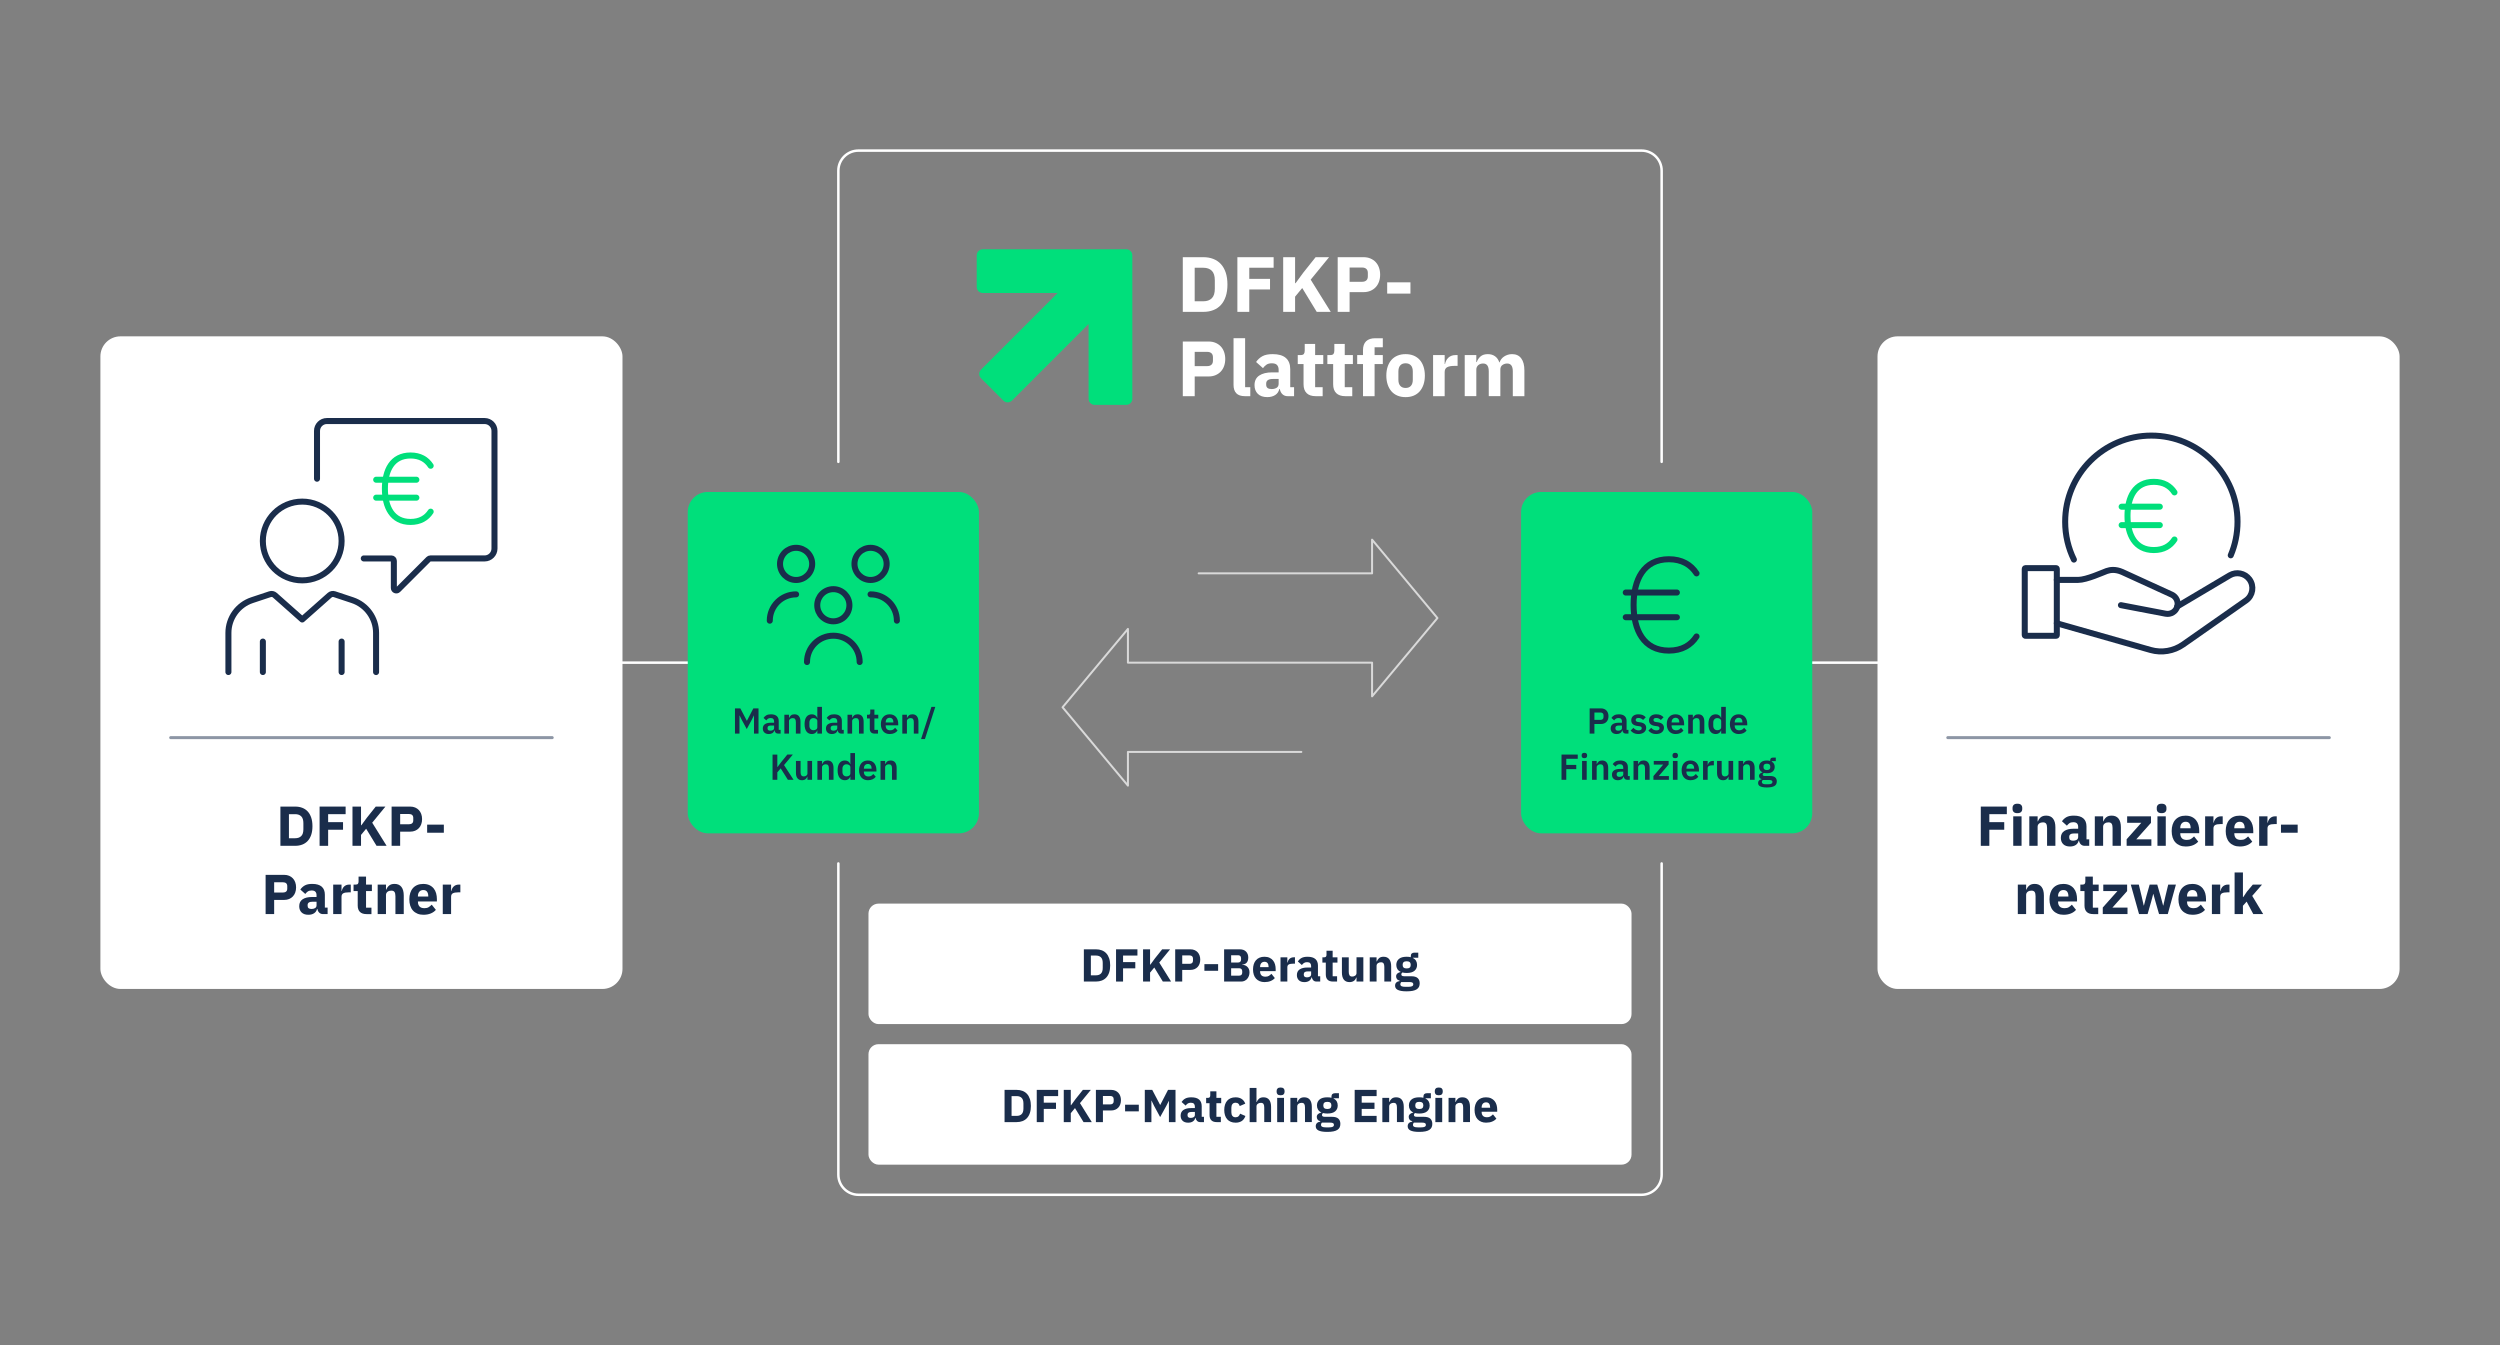 <?xml version="1.0" encoding="UTF-8"?> <svg xmlns="http://www.w3.org/2000/svg" id="Design" viewBox="0 0 2490 1340"><rect x="0" y="0" width="2490" height="1340" fill="#808080" stroke="none"/><path d="M1655,860v310c0,11.05-8.95,20-20,20h-780c-11.05,0-20-8.95-20-20v-310" style="fill: none; stroke: #fff; stroke-linecap: round; stroke-linejoin: round; stroke-width: 2.5px;"></path><path d="M835,460V170c0-11.05,8.95-20,20-20h780c11.05,0,20,8.95,20,20v290" style="fill: none; stroke: #fff; stroke-linecap: round; stroke-linejoin: round; stroke-width: 2.5px;"></path><g><path d="M977.08,368.18l76.35-76.35h-74.58c-3.34,0-6.05-2.71-6.05-6.05v-31.46c0-3.34,2.71-6.05,6.05-6.05h142.89c3.34,0,6.05,2.71,6.05,6.05v142.89c0,3.34-2.71,6.05-6.05,6.05h-31.46c-3.34,0-6.05-2.71-6.05-6.05v-74.55l-76.32,76.32c-2.36,2.36-6.2,2.36-8.56,0l-22.26-22.23c-2.37-2.36-2.37-6.2,0-8.56Z" style="fill: #00df7b;"></path><g><path d="M1178.06,256.16h20.51c3.59,0,6.86.57,9.83,1.72,2.96,1.14,5.49,2.85,7.57,5.11,2.08,2.26,3.69,5.1,4.84,8.5,1.14,3.41,1.72,7.37,1.72,11.9s-.57,8.49-1.72,11.9c-1.14,3.41-2.76,6.24-4.84,8.5-2.08,2.26-4.6,3.97-7.57,5.11-2.96,1.14-6.24,1.72-9.83,1.72h-20.51v-54.44ZM1198.57,300.07c3.54,0,6.32-.99,8.35-2.96,2.03-1.98,3.04-5.15,3.04-9.52v-8.42c0-4.37-1.01-7.54-3.04-9.52-2.03-1.98-4.81-2.96-8.35-2.96h-8.66v33.38h8.66Z" style="fill: #fff;"></path><path d="M1232.43,310.6v-54.44h36.11v10.53h-24.26v11.08h20.67v10.53h-20.67v22.31h-11.86Z" style="fill: #fff;"></path><path d="M1297.01,286.89l-7.1,8.58v15.13h-11.86v-54.44h11.86v25.9h.47l7.72-10.53,12.25-15.37h13.42l-18.33,22.39,19.97,32.06h-13.96l-14.43-23.71Z" style="fill: #fff;"></path><path d="M1332.34,310.6v-54.44h25.74c2.55,0,4.84.43,6.86,1.29,2.03.86,3.76,2.04,5.19,3.55,1.43,1.51,2.54,3.34,3.32,5.5.78,2.16,1.17,4.51,1.17,7.06s-.39,4.97-1.17,7.1c-.78,2.13-1.89,3.95-3.32,5.46-1.43,1.51-3.16,2.69-5.19,3.55-2.03.86-4.32,1.29-6.86,1.29h-13.88v19.66h-11.86ZM1344.2,280.65h12.48c1.77,0,3.16-.45,4.17-1.36,1.01-.91,1.52-2.25,1.52-4.02v-3.43c0-1.77-.51-3.11-1.52-4.02-1.01-.91-2.41-1.36-4.17-1.36h-12.48v14.2Z" style="fill: #fff;"></path><path d="M1381.64,292.43v-11.23h23.17v11.23h-23.17Z" style="fill: #fff;"></path><path d="M1178.06,394.6v-54.44h25.74c2.55,0,4.84.43,6.86,1.29,2.03.86,3.76,2.04,5.19,3.55,1.43,1.51,2.54,3.34,3.32,5.5.78,2.16,1.17,4.51,1.17,7.06s-.39,4.97-1.17,7.1c-.78,2.13-1.89,3.95-3.32,5.46-1.43,1.51-3.16,2.69-5.19,3.55-2.03.86-4.32,1.29-6.86,1.29h-13.88v19.66h-11.86ZM1189.92,364.65h12.48c1.77,0,3.16-.45,4.17-1.36,1.01-.91,1.52-2.25,1.52-4.02v-3.43c0-1.77-.51-3.11-1.52-4.02-1.01-.91-2.41-1.36-4.17-1.36h-12.48v14.2Z" style="fill: #fff;"></path><path d="M1240.07,394.6c-3.95,0-6.85-.96-8.7-2.89-1.85-1.92-2.77-4.71-2.77-8.35v-46.49h11.54v48.75h5.15v8.97h-5.23Z" style="fill: #fff;"></path><path d="M1282.5,394.6c-2.08,0-3.81-.65-5.19-1.95-1.38-1.3-2.25-3.04-2.61-5.23h-.47c-.62,2.65-2,4.67-4.13,6.04-2.13,1.38-4.76,2.07-7.88,2.07-4.11,0-7.25-1.09-9.44-3.27-2.18-2.18-3.28-5.05-3.28-8.63,0-4.3,1.57-7.5,4.72-9.6,3.15-2.1,7.42-3.15,12.83-3.15h6.47v-2.57c0-1.98-.52-3.55-1.56-4.72-1.04-1.17-2.78-1.75-5.23-1.75-2.29,0-4.11.49-5.46,1.48-1.35.99-2.47,2.11-3.35,3.35l-6.86-6.12c1.66-2.46,3.76-4.38,6.28-5.76,2.52-1.39,5.94-2.08,10.26-2.08,5.82,0,10.19,1.27,13.1,3.82,2.91,2.55,4.37,6.27,4.37,11.15v17.94h3.82v8.97h-6.4ZM1266.51,387.51c1.92,0,3.57-.41,4.95-1.24,1.38-.82,2.07-2.17,2.07-4.03v-4.8h-5.62c-4.52,0-6.79,1.52-6.79,4.57v1.16c0,1.5.47,2.59,1.4,3.29.94.7,2.26,1.04,3.98,1.04Z" style="fill: #fff;"></path><path d="M1310.5,394.6c-4,0-7.03-1.01-9.09-3.04-2.06-2.03-3.08-4.99-3.08-8.89v-20.05h-5.77v-8.97h2.89c1.56,0,2.63-.38,3.2-1.13.57-.75.86-1.83.86-3.24v-6.71h10.37v11.08h8.11v8.97h-8.11v23.01h7.49v8.97h-6.86Z" style="fill: #fff;"></path><path d="M1339.99,394.6c-4,0-7.03-1.01-9.09-3.04-2.06-2.03-3.08-4.99-3.08-8.89v-20.05h-5.77v-8.97h2.89c1.56,0,2.63-.38,3.2-1.13.57-.75.86-1.83.86-3.24v-6.71h10.37v11.08h8.11v8.97h-8.11v23.01h7.49v8.97h-6.86Z" style="fill: #fff;"></path><path d="M1357.54,362.62h-5.77v-8.97h5.77v-4.84c0-3.95,1.04-6.93,3.12-8.93,2.08-2,5.12-3,9.13-3h7.49v8.97h-8.19v7.8h8.19v8.97h-8.19v31.98h-11.54v-31.98Z" style="fill: #fff;"></path><path d="M1399.97,395.54c-3.02,0-5.71-.49-8.07-1.48s-4.37-2.42-6.01-4.29-2.9-4.13-3.78-6.79c-.88-2.65-1.33-5.62-1.33-8.89s.44-6.24,1.33-8.89c.88-2.65,2.15-4.9,3.78-6.75,1.64-1.85,3.64-3.26,6.01-4.25,2.37-.99,5.06-1.48,8.07-1.48s5.71.5,8.07,1.48c2.37.99,4.37,2.41,6.01,4.25,1.64,1.85,2.9,4.09,3.78,6.75.88,2.65,1.33,5.62,1.33,8.89s-.44,6.24-1.33,8.89c-.88,2.65-2.15,4.91-3.78,6.79-1.64,1.87-3.64,3.3-6.01,4.29-2.37.99-5.06,1.48-8.07,1.48ZM1399.97,386.41c2.29,0,4.06-.7,5.3-2.11,1.25-1.4,1.87-3.41,1.87-6.01v-8.35c0-2.6-.62-4.6-1.87-6.01-1.25-1.4-3.02-2.11-5.3-2.11s-4.06.7-5.3,2.11c-1.25,1.4-1.87,3.41-1.87,6.01v8.35c0,2.6.62,4.6,1.87,6.01,1.25,1.4,3.01,2.11,5.3,2.11Z" style="fill: #fff;"></path><path d="M1427.35,394.6v-40.95h11.54v8.89h.39c.21-1.14.57-2.25,1.09-3.31.52-1.06,1.21-2.01,2.07-2.85.86-.83,1.88-1.49,3.08-1.99,1.2-.49,2.6-.74,4.21-.74h2.03v10.76h-2.89c-3.38,0-5.89.44-7.53,1.33-1.64.88-2.46,2.52-2.46,4.91v23.95h-11.54Z" style="fill: #fff;"></path><path d="M1458.86,394.6v-40.95h11.54v6.94h.47c.73-2.18,1.98-4.04,3.74-5.58,1.77-1.53,4.19-2.3,7.25-2.3,2.81,0,5.2.7,7.18,2.11,1.98,1.4,3.41,3.46,4.29,6.16h.23c.36-1.14.92-2.22,1.68-3.24s1.68-1.88,2.77-2.61c1.09-.73,2.31-1.31,3.67-1.76,1.35-.44,2.81-.66,4.37-.66,3.95,0,6.98,1.4,9.09,4.21,2.11,2.81,3.16,6.81,3.16,12.01v25.66h-11.54v-24.73c0-5.2-1.87-7.8-5.62-7.8-1.72,0-3.28.49-4.68,1.48-1.4.99-2.11,2.5-2.11,4.52v26.52h-11.54v-24.73c0-5.2-1.87-7.8-5.62-7.8-.83,0-1.65.12-2.46.35-.81.23-1.53.61-2.18,1.13-.65.52-1.17,1.16-1.56,1.91-.39.75-.58,1.63-.58,2.61v26.52h-11.54Z" style="fill: #fff;"></path></g></g><g><rect x="865" y="1040" width="760" height="120" rx="10" ry="10" style="fill: #fff;"></rect><g><path d="M1000.54,1085.52h12.1c2.12,0,4.05.34,5.8,1.01s3.23,1.68,4.46,3.01c1.23,1.33,2.18,3.01,2.85,5.01.67,2.01,1.01,4.35,1.01,7.02s-.34,5.01-1.01,7.01c-.67,2.01-1.63,3.68-2.85,5.01-1.23,1.33-2.71,2.34-4.46,3.01s-3.68,1.01-5.8,1.01h-12.1v-32.11ZM1012.63,1111.42c2.08,0,3.73-.58,4.92-1.75,1.2-1.17,1.79-3.04,1.79-5.61v-4.97c0-2.58-.6-4.45-1.79-5.61-1.2-1.17-2.84-1.75-4.92-1.75h-5.11v19.69h5.11Z" style="fill: #1a2d4b;"></path><path d="M1032.6,1117.63v-32.11h21.3v6.21h-14.31v6.53h12.19v6.21h-12.19v13.16h-6.99Z" style="fill: #1a2d4b;"></path><path d="M1070.69,1103.64l-4.19,5.06v8.92h-6.99v-32.11h6.99v15.27h.28l4.55-6.21,7.22-9.06h7.91l-10.81,13.2,11.78,18.91h-8.23l-8.51-13.98Z" style="fill: #1a2d4b;"></path><path d="M1091.52,1117.63v-32.11h15.18c1.5,0,2.85.25,4.05.76,1.2.51,2.22,1.2,3.06,2.09.84.89,1.5,1.97,1.96,3.24s.69,2.66.69,4.16-.23,2.93-.69,4.19c-.46,1.26-1.11,2.33-1.96,3.22-.84.89-1.86,1.59-3.06,2.09-1.2.51-2.54.76-4.05.76h-8.19v11.59h-6.99ZM1098.51,1099.96h7.36c1.04,0,1.86-.27,2.46-.8.6-.54.9-1.33.9-2.37v-2.02c0-1.04-.3-1.83-.9-2.37-.6-.54-1.42-.8-2.46-.8h-7.36v8.37Z" style="fill: #1a2d4b;"></path><path d="M1120.59,1106.91v-6.62h13.66v6.62h-13.66Z" style="fill: #1a2d4b;"></path><path d="M1164.25,1096.56h-.14l-2.35,4.69-6.26,11.36-6.12-11.32-2.44-5.06h-.14v21.39h-6.58v-32.11h7.41l7.87,15.04h.09l7.77-15.04h7.45v32.11h-6.58v-21.07Z" style="fill: #1a2d4b;"></path><path d="M1195.39,1117.63c-1.23,0-2.25-.38-3.06-1.15-.81-.77-1.33-1.79-1.54-3.08h-.28c-.37,1.56-1.18,2.75-2.44,3.57-1.26.81-2.81,1.22-4.65,1.22-2.42,0-4.28-.64-5.57-1.92-1.29-1.28-1.93-2.98-1.93-5.09,0-2.54.93-4.42,2.78-5.66,1.86-1.24,4.38-1.86,7.57-1.86h3.82v-1.52c0-1.17-.31-2.09-.92-2.78-.61-.69-1.64-1.04-3.08-1.04-1.35,0-2.42.29-3.22.87-.8.58-1.46,1.24-1.98,1.98l-4.05-3.61c.98-1.45,2.21-2.58,3.7-3.4s3.5-1.23,6.05-1.23c3.43,0,6.01.75,7.73,2.25,1.72,1.5,2.58,3.7,2.58,6.58v10.58h2.25v5.29h-3.77ZM1185.96,1113.44c1.13,0,2.11-.24,2.92-.73s1.22-1.28,1.22-2.37v-2.83h-3.31c-2.67,0-4,.9-4,2.69v.68c0,.88.28,1.53.83,1.94s1.33.62,2.35.62Z" style="fill: #1a2d4b;"></path><path d="M1211.9,1117.63c-2.36,0-4.15-.6-5.36-1.79-1.21-1.2-1.82-2.94-1.82-5.24v-11.82h-3.4v-5.29h1.7c.92,0,1.55-.22,1.89-.67.34-.44.51-1.08.51-1.91v-3.96h6.12v6.53h4.78v5.29h-4.78v13.57h4.42v5.29h-4.05Z" style="fill: #1a2d4b;"></path><path d="M1230.62,1118.18c-1.81,0-3.42-.3-4.83-.9-1.41-.6-2.59-1.44-3.54-2.53-.95-1.09-1.67-2.42-2.16-3.98-.49-1.56-.74-3.31-.74-5.24s.25-3.67.74-5.22c.49-1.55,1.21-2.88,2.16-3.98.95-1.1,2.13-1.95,3.54-2.53,1.41-.58,3.02-.87,4.83-.87,2.45,0,4.5.55,6.14,1.66,1.64,1.1,2.81,2.65,3.52,4.65l-5.52,2.39c-.21-.92-.66-1.7-1.33-2.35-.68-.64-1.61-.97-2.81-.97-1.38,0-2.42.45-3.13,1.36-.71.91-1.06,2.12-1.06,3.66v4.51c0,1.53.35,2.75,1.06,3.63.71.89,1.75,1.33,3.13,1.33,1.23,0,2.2-.33,2.92-.99.72-.66,1.25-1.52,1.59-2.6l5.29,2.3c-.8,2.3-2.03,3.99-3.7,5.06-1.67,1.07-3.7,1.61-6.1,1.61Z" style="fill: #1a2d4b;"></path><path d="M1244.65,1083.59h6.81v13.98h.28c.43-1.26,1.18-2.35,2.25-3.27s2.56-1.38,4.46-1.38c2.48,0,4.36.83,5.64,2.48,1.27,1.66,1.91,4.02,1.91,7.08v15.13h-6.81v-14.58c0-1.56-.25-2.72-.74-3.47-.49-.75-1.36-1.13-2.62-1.13-.55,0-1.09.07-1.61.21-.52.14-.99.36-1.4.67s-.74.68-.99,1.13-.37.96-.37,1.54v15.64h-6.81v-34.04Z" style="fill: #1a2d4b;"></path><path d="M1275.47,1090.9c-1.38,0-2.38-.31-3.01-.94-.63-.63-.94-1.43-.94-2.42v-1.01c0-.98.31-1.79.94-2.42.63-.63,1.63-.94,3.01-.94s2.38.31,3.01.94c.63.63.94,1.43.94,2.42v1.01c0,.98-.32,1.79-.94,2.42s-1.63.94-3.01.94ZM1272.07,1093.48h6.81v24.15h-6.81v-24.15Z" style="fill: #1a2d4b;"></path><path d="M1285.23,1117.63v-24.15h6.81v4.09h.28c.43-1.26,1.18-2.35,2.25-3.27s2.56-1.38,4.46-1.38c2.48,0,4.36.83,5.64,2.48,1.27,1.66,1.91,4.02,1.91,7.08v15.13h-6.81v-14.58c0-1.56-.25-2.72-.74-3.47-.49-.75-1.36-1.13-2.62-1.13-.55,0-1.09.07-1.61.21-.52.14-.99.36-1.4.67s-.74.68-.99,1.13-.37.96-.37,1.54v15.64h-6.81Z" style="fill: #1a2d4b;"></path><path d="M1335,1119.37c0,1.29-.22,2.42-.67,3.4-.45.98-1.17,1.82-2.19,2.51-1.01.69-2.35,1.21-4.02,1.56-1.67.35-3.73.53-6.19.53-2.09,0-3.86-.13-5.31-.39-1.46-.26-2.64-.63-3.54-1.1-.91-.48-1.56-1.06-1.98-1.75-.41-.69-.62-1.48-.62-2.37,0-1.35.4-2.41,1.2-3.17.8-.77,1.9-1.24,3.31-1.43v-.51c-1.17-.21-2.04-.71-2.62-1.5-.58-.78-.87-1.7-.87-2.74,0-.64.13-1.21.39-1.68.26-.48.6-.89,1.01-1.24s.9-.64,1.45-.85,1.1-.38,1.66-.51v-.18c-1.47-.67-2.56-1.6-3.27-2.78s-1.06-2.55-1.06-4.11c0-2.45.85-4.42,2.55-5.91s4.3-2.23,7.8-2.23c1.59,0,2.96.15,4.09.46v-.92c0-1.29.31-2.21.94-2.78.63-.57,1.53-.85,2.69-.85h3.82v5.06h-5.34v.28c1.41.67,2.45,1.6,3.13,2.78.67,1.18,1.01,2.55,1.01,4.12,0,2.42-.85,4.36-2.55,5.82-1.7,1.46-4.3,2.19-7.8,2.19-1.56,0-2.99-.17-4.28-.51-.71.46-1.06,1.1-1.06,1.93,0,.58.22,1.04.67,1.36.44.32,1.19.48,2.23.48h6.99c2.94,0,5.08.61,6.42,1.84,1.33,1.23,2,2.96,2,5.2ZM1328.6,1120.29c0-.71-.28-1.24-.83-1.61-.55-.37-1.52-.55-2.9-.55h-8.28c-.31.31-.53.65-.67,1.04-.14.38-.21.76-.21,1.13,0,.89.38,1.54,1.15,1.96.77.41,2.07.62,3.91.62h2.76c1.84,0,3.14-.21,3.91-.62.77-.41,1.15-1.07,1.15-1.96ZM1322.03,1104.56c1.35,0,2.35-.28,3.01-.84.66-.56.99-1.38.99-2.45v-.55c0-1.07-.33-1.88-.99-2.44-.66-.56-1.66-.85-3.01-.85s-2.35.28-3.01.85c-.66.56-.99,1.38-.99,2.44v.55c0,1.07.33,1.88.99,2.45.66.56,1.66.84,3.01.84Z" style="fill: #1a2d4b;"></path><path d="M1349.26,1117.63v-32.11h21.85v6.21h-14.86v6.53h12.74v6.21h-12.74v6.95h14.86v6.21h-21.85Z" style="fill: #1a2d4b;"></path><path d="M1376.81,1117.63v-24.15h6.81v4.09h.28c.43-1.26,1.18-2.35,2.25-3.27s2.56-1.38,4.46-1.38c2.48,0,4.36.83,5.64,2.48,1.27,1.66,1.91,4.02,1.91,7.08v15.13h-6.81v-14.58c0-1.56-.25-2.72-.74-3.47-.49-.75-1.36-1.13-2.62-1.13-.55,0-1.09.07-1.61.21-.52.14-.99.36-1.4.67s-.74.68-.99,1.13-.37.96-.37,1.54v15.64h-6.81Z" style="fill: #1a2d4b;"></path><path d="M1426.58,1119.37c0,1.29-.22,2.42-.67,3.4-.45.98-1.17,1.82-2.19,2.51-1.01.69-2.35,1.21-4.02,1.56-1.67.35-3.73.53-6.19.53-2.09,0-3.86-.13-5.31-.39-1.46-.26-2.64-.63-3.54-1.1-.91-.48-1.56-1.06-1.98-1.75-.41-.69-.62-1.48-.62-2.37,0-1.35.4-2.41,1.2-3.17.8-.77,1.9-1.24,3.31-1.43v-.51c-1.17-.21-2.04-.71-2.62-1.5-.58-.78-.87-1.7-.87-2.74,0-.64.13-1.21.39-1.68.26-.48.6-.89,1.01-1.24s.9-.64,1.45-.85,1.1-.38,1.66-.51v-.18c-1.47-.67-2.56-1.6-3.27-2.78s-1.06-2.55-1.06-4.11c0-2.45.85-4.42,2.55-5.91s4.3-2.23,7.8-2.23c1.59,0,2.96.15,4.09.46v-.92c0-1.29.31-2.21.94-2.78.63-.57,1.53-.85,2.69-.85h3.82v5.06h-5.34v.28c1.41.67,2.45,1.6,3.13,2.78.67,1.18,1.01,2.55,1.01,4.12,0,2.42-.85,4.36-2.55,5.82-1.7,1.46-4.3,2.19-7.8,2.19-1.56,0-2.99-.17-4.28-.51-.71.46-1.06,1.1-1.06,1.93,0,.58.22,1.04.67,1.36.44.32,1.19.48,2.23.48h6.99c2.94,0,5.08.61,6.42,1.84,1.33,1.23,2,2.96,2,5.2ZM1420.19,1120.29c0-.71-.28-1.24-.83-1.61-.55-.37-1.52-.55-2.9-.55h-8.28c-.31.31-.53.65-.67,1.04-.14.38-.21.76-.21,1.13,0,.89.38,1.54,1.15,1.96.77.41,2.07.62,3.91.62h2.76c1.84,0,3.14-.21,3.91-.62.77-.41,1.15-1.07,1.15-1.96ZM1413.61,1104.56c1.35,0,2.35-.28,3.01-.84.66-.56.99-1.38.99-2.45v-.55c0-1.07-.33-1.88-.99-2.44-.66-.56-1.66-.85-3.01-.85s-2.35.28-3.01.85c-.66.56-.99,1.38-.99,2.44v.55c0,1.07.33,1.88.99,2.45.66.56,1.66.84,3.01.84Z" style="fill: #1a2d4b;"></path><path d="M1433.02,1090.9c-1.38,0-2.38-.31-3.01-.94-.63-.63-.94-1.43-.94-2.42v-1.01c0-.98.31-1.79.94-2.42.63-.63,1.63-.94,3.01-.94s2.38.31,3.01.94c.63.63.94,1.43.94,2.42v1.01c0,.98-.32,1.79-.94,2.42s-1.63.94-3.01.94ZM1429.62,1093.48h6.81v24.15h-6.81v-24.15Z" style="fill: #1a2d4b;"></path><path d="M1442.77,1117.63v-24.15h6.81v4.09h.28c.43-1.26,1.18-2.35,2.25-3.27s2.56-1.38,4.46-1.38c2.48,0,4.36.83,5.64,2.48,1.27,1.66,1.91,4.02,1.91,7.08v15.13h-6.81v-14.58c0-1.56-.25-2.72-.74-3.47-.49-.75-1.36-1.13-2.62-1.13-.55,0-1.09.07-1.61.21-.52.14-.99.36-1.4.67s-.74.68-.99,1.13-.37.96-.37,1.54v15.64h-6.81Z" style="fill: #1a2d4b;"></path><path d="M1480.26,1118.18c-1.84,0-3.48-.3-4.92-.9-1.44-.6-2.66-1.44-3.66-2.53-1-1.09-1.75-2.42-2.25-3.98-.51-1.56-.76-3.31-.76-5.24s.25-3.63.74-5.18c.49-1.55,1.22-2.88,2.19-3.98.97-1.1,2.15-1.96,3.56-2.55,1.41-.6,3.02-.9,4.83-.9,1.99,0,3.7.34,5.13,1.01,1.43.68,2.59,1.58,3.5,2.71s1.56,2.45,1.98,3.93.62,3.04.62,4.67v2.02h-15.5v.36c0,1.58.43,2.84,1.29,3.76.86.93,2.21,1.39,4.05,1.39,1.41,0,2.56-.28,3.45-.84.89-.56,1.72-1.24,2.48-2.03l3.4,4.24c-1.07,1.26-2.48,2.25-4.21,2.95-1.73.71-3.7,1.06-5.91,1.06ZM1480.13,1097.94c-1.38,0-2.46.45-3.24,1.36-.78.91-1.17,2.11-1.17,3.61v.37h8.46v-.41c0-1.47-.33-2.66-.99-3.57-.66-.9-1.68-1.36-3.06-1.36Z" style="fill: #1a2d4b;"></path></g></g><g><rect x="865" y="900" width="760" height="120" rx="10" ry="10" style="fill: #fff;"></rect><g><path d="M1079.52,945.52h12.1c2.12,0,4.05.34,5.8,1.01,1.75.67,3.24,1.68,4.46,3.01,1.23,1.33,2.18,3.01,2.85,5.01.67,2.01,1.01,4.35,1.01,7.02s-.34,5.01-1.01,7.01c-.67,2.01-1.63,3.68-2.85,5.01-1.23,1.33-2.71,2.34-4.46,3.01-1.75.67-3.68,1.01-5.8,1.01h-12.1v-32.11ZM1091.61,971.42c2.08,0,3.73-.58,4.92-1.75,1.2-1.17,1.79-3.04,1.79-5.61v-4.97c0-2.58-.6-4.45-1.79-5.61-1.2-1.17-2.84-1.75-4.92-1.75h-5.11v19.69h5.11Z" style="fill: #1a2d4b;"></path><path d="M1111.58,977.63v-32.11h21.3v6.21h-14.31v6.53h12.19v6.21h-12.19v13.16h-6.99Z" style="fill: #1a2d4b;"></path><path d="M1149.66,963.64l-4.19,5.06v8.92h-6.99v-32.11h6.99v15.27h.28l4.55-6.21,7.22-9.06h7.91l-10.81,13.2,11.78,18.91h-8.23l-8.51-13.98Z" style="fill: #1a2d4b;"></path><path d="M1170.5,977.63v-32.11h15.18c1.5,0,2.85.25,4.05.76,1.2.51,2.22,1.2,3.06,2.09.84.89,1.5,1.97,1.96,3.24s.69,2.66.69,4.16-.23,2.93-.69,4.19c-.46,1.26-1.11,2.33-1.96,3.22-.84.89-1.86,1.59-3.06,2.09-1.2.51-2.54.76-4.05.76h-8.19v11.59h-6.99ZM1177.5,959.96h7.36c1.04,0,1.86-.27,2.46-.8.6-.54.9-1.33.9-2.37v-2.02c0-1.04-.3-1.83-.9-2.37-.6-.54-1.42-.8-2.46-.8h-7.36v8.37Z" style="fill: #1a2d4b;"></path><path d="M1199.58,966.91v-6.62h13.66v6.62h-13.66Z" style="fill: #1a2d4b;"></path><path d="M1219.22,945.52h15.59c2.67,0,4.75.75,6.23,2.25,1.49,1.5,2.23,3.5,2.23,5.98,0,1.23-.16,2.27-.48,3.13-.32.86-.75,1.56-1.29,2.12-.54.55-1.17.96-1.89,1.22-.72.26-1.5.41-2.32.44v.28c.77,0,1.57.14,2.42.41.84.28,1.62.71,2.32,1.31.71.6,1.29,1.37,1.77,2.32.48.95.71,2.12.71,3.5,0,1.26-.21,2.45-.62,3.57-.41,1.12-.99,2.09-1.72,2.92s-1.61,1.48-2.62,1.96-2.12.71-3.31.71h-17.02v-32.11ZM1226.21,958.67h6.95c.92,0,1.64-.26,2.16-.78.52-.52.78-1.24.78-2.16v-1.38c0-.92-.26-1.64-.78-2.16-.52-.52-1.24-.78-2.16-.78h-6.95v7.27ZM1226.21,971.74h8.05c.92,0,1.65-.25,2.18-.76.54-.51.81-1.22.81-2.14v-1.56c0-.92-.27-1.63-.81-2.14-.54-.51-1.26-.76-2.18-.76h-8.05v7.36Z" style="fill: #1a2d4b;"></path><path d="M1259.6,978.18c-1.84,0-3.48-.3-4.92-.9-1.44-.6-2.66-1.44-3.66-2.53-1-1.09-1.75-2.42-2.25-3.98-.51-1.56-.76-3.31-.76-5.24s.25-3.63.74-5.18c.49-1.55,1.22-2.88,2.19-3.98.97-1.1,2.15-1.96,3.56-2.55,1.41-.6,3.02-.9,4.83-.9,1.99,0,3.7.34,5.13,1.01,1.43.68,2.59,1.58,3.5,2.71s1.56,2.45,1.98,3.93.62,3.04.62,4.67v2.02h-15.5v.36c0,1.58.43,2.84,1.29,3.76.86.93,2.21,1.39,4.05,1.39,1.41,0,2.56-.28,3.45-.84.89-.56,1.72-1.24,2.48-2.03l3.4,4.24c-1.07,1.26-2.48,2.25-4.21,2.95-1.73.71-3.7,1.06-5.91,1.06ZM1259.47,957.94c-1.38,0-2.46.45-3.24,1.36-.78.91-1.17,2.11-1.17,3.61v.37h8.46v-.41c0-1.47-.33-2.66-.99-3.57-.66-.9-1.68-1.36-3.06-1.36Z" style="fill: #1a2d4b;"></path><path d="M1275.38,977.63v-24.15h6.81v5.24h.23c.12-.67.34-1.33.64-1.96.31-.63.71-1.19,1.22-1.68.51-.49,1.11-.88,1.82-1.17.71-.29,1.53-.44,2.48-.44h1.2v6.35h-1.7c-1.99,0-3.47.26-4.44.78-.97.52-1.45,1.49-1.45,2.9v14.12h-6.81Z" style="fill: #1a2d4b;"></path><path d="M1311.17,977.63c-1.23,0-2.25-.38-3.06-1.15-.81-.77-1.33-1.79-1.54-3.08h-.28c-.37,1.56-1.18,2.75-2.44,3.57-1.26.81-2.81,1.22-4.65,1.22-2.42,0-4.28-.64-5.57-1.92-1.29-1.28-1.93-2.98-1.93-5.09,0-2.54.93-4.42,2.78-5.66,1.86-1.24,4.38-1.86,7.57-1.86h3.82v-1.52c0-1.17-.31-2.09-.92-2.78-.61-.69-1.64-1.04-3.08-1.04-1.35,0-2.42.29-3.22.87-.8.58-1.46,1.24-1.98,1.98l-4.05-3.61c.98-1.45,2.21-2.58,3.7-3.4s3.5-1.23,6.05-1.23c3.43,0,6.01.75,7.73,2.25,1.72,1.5,2.58,3.7,2.58,6.58v10.58h2.25v5.29h-3.77ZM1301.74,973.44c1.13,0,2.11-.24,2.92-.73s1.22-1.28,1.22-2.37v-2.83h-3.31c-2.67,0-4,.9-4,2.69v.68c0,.88.28,1.53.83,1.94s1.33.62,2.35.62Z" style="fill: #1a2d4b;"></path><path d="M1327.68,977.63c-2.36,0-4.15-.6-5.36-1.79-1.21-1.2-1.82-2.94-1.82-5.24v-11.82h-3.4v-5.29h1.7c.92,0,1.55-.22,1.89-.67.34-.44.51-1.08.51-1.91v-3.96h6.12v6.53h4.78v5.29h-4.78v13.57h4.42v5.29h-4.05Z" style="fill: #1a2d4b;"></path><path d="M1351.1,973.58h-.23c-.21.61-.5,1.2-.85,1.75s-.8,1.04-1.36,1.47c-.55.43-1.2.77-1.96,1.01-.75.25-1.62.37-2.6.37-2.48,0-4.36-.82-5.64-2.46-1.27-1.64-1.91-3.99-1.91-7.06v-15.18h6.81v14.58c0,1.47.26,2.61.78,3.4.52.8,1.41,1.2,2.67,1.2.52,0,1.04-.08,1.56-.23.52-.15.98-.38,1.38-.67.4-.29.72-.65.97-1.08.25-.43.37-.93.37-1.52v-15.69h6.81v24.15h-6.81v-4.05Z" style="fill: #1a2d4b;"></path><path d="M1364.25,977.63v-24.15h6.81v4.09h.28c.43-1.26,1.18-2.35,2.25-3.27s2.56-1.38,4.46-1.38c2.48,0,4.36.83,5.64,2.48,1.27,1.66,1.91,4.02,1.91,7.08v15.13h-6.81v-14.58c0-1.56-.25-2.72-.74-3.47-.49-.75-1.36-1.13-2.62-1.13-.55,0-1.09.07-1.61.21-.52.14-.99.36-1.4.67s-.74.68-.99,1.13-.37.96-.37,1.54v15.64h-6.81Z" style="fill: #1a2d4b;"></path><path d="M1414.02,979.37c0,1.29-.22,2.42-.67,3.4-.45.98-1.17,1.82-2.19,2.51-1.01.69-2.35,1.21-4.02,1.56-1.67.35-3.73.53-6.19.53-2.09,0-3.86-.13-5.31-.39-1.46-.26-2.64-.63-3.54-1.1-.91-.48-1.56-1.06-1.98-1.75-.41-.69-.62-1.48-.62-2.37,0-1.35.4-2.41,1.2-3.17.8-.77,1.9-1.24,3.31-1.43v-.51c-1.17-.21-2.04-.71-2.62-1.5-.58-.78-.87-1.7-.87-2.74,0-.64.13-1.21.39-1.68.26-.48.6-.89,1.01-1.24s.9-.64,1.45-.85,1.1-.38,1.66-.51v-.18c-1.47-.67-2.56-1.6-3.27-2.78s-1.06-2.55-1.06-4.11c0-2.45.85-4.42,2.55-5.91s4.3-2.23,7.8-2.23c1.59,0,2.96.15,4.09.46v-.92c0-1.29.31-2.21.94-2.78.63-.57,1.53-.85,2.69-.85h3.82v5.06h-5.34v.28c1.41.67,2.45,1.6,3.13,2.78.67,1.18,1.01,2.55,1.01,4.12,0,2.42-.85,4.36-2.55,5.82-1.7,1.46-4.3,2.19-7.8,2.19-1.56,0-2.99-.17-4.28-.51-.71.46-1.06,1.1-1.06,1.93,0,.58.22,1.04.67,1.36.44.32,1.19.48,2.23.48h6.99c2.94,0,5.08.61,6.42,1.84,1.33,1.23,2,2.96,2,5.2ZM1407.63,980.29c0-.71-.28-1.24-.83-1.61-.55-.37-1.52-.55-2.9-.55h-8.28c-.31.31-.53.65-.67,1.04-.14.38-.21.76-.21,1.13,0,.89.38,1.54,1.15,1.96.77.41,2.07.62,3.91.62h2.76c1.84,0,3.14-.21,3.91-.62.77-.41,1.15-1.07,1.15-1.96ZM1401.05,964.56c1.35,0,2.35-.28,3.01-.84.66-.56.99-1.38.99-2.45v-.55c0-1.07-.33-1.88-.99-2.44-.66-.56-1.66-.85-3.01-.85s-2.35.28-3.01.85c-.66.56-.99,1.38-.99,2.44v.55c0,1.07.33,1.88.99,2.45.66.56,1.66.84,3.01.84Z" style="fill: #1a2d4b;"></path></g></g><path d="M1193.87,571.06h172.72v-33.56l65.09,78.07-65.09,77.99v-33.57h-243.18v-33.57l-65.09,78.03,65.09,78.03v-33.57h172.72" style="fill: none; stroke: rgba(255, 255, 255, .7); stroke-linecap: round; stroke-linejoin: round; stroke-width: 2px;"></path><line x1="1792.5" y1="660" x2="1882.5" y2="660" style="fill: none; stroke: #fff; stroke-miterlimit: 10; stroke-width: 2.5px;"></line><line x1="607.5" y1="660" x2="697.5" y2="660" style="fill: none; stroke: #fff; stroke-miterlimit: 10; stroke-width: 2.5px;"></line><g><rect x="685" y="490" width="290" height="340" rx="20" ry="20" style="fill: #00df7b;"></rect><g><g><circle cx="830" cy="602.82" r="16.02" style="fill: none; stroke: #1a2d4b; stroke-linecap: round; stroke-linejoin: round; stroke-width: 6px;"></circle><path d="M803.78,659.38c0-14.48,11.74-26.22,26.22-26.22s26.22,11.74,26.22,26.22" style="fill: none; stroke: #1a2d4b; stroke-linecap: round; stroke-linejoin: round; stroke-width: 6px;"></path></g><g><g><circle cx="867.08" cy="561.64" r="16.02" style="fill: none; stroke: #1a2d4b; stroke-linecap: round; stroke-linejoin: round; stroke-width: 6px;"></circle><path d="M867.08,591.98c14.48,0,26.22,11.74,26.22,26.22" style="fill: none; stroke: #1a2d4b; stroke-linecap: round; stroke-linejoin: round; stroke-width: 6px;"></path></g><g><circle cx="792.92" cy="561.64" r="16.02" style="fill: none; stroke: #1a2d4b; stroke-linecap: round; stroke-linejoin: round; stroke-width: 6px;"></circle><path d="M766.7,618.2c0-14.48,11.74-26.22,26.22-26.22" style="fill: none; stroke: #1a2d4b; stroke-linecap: round; stroke-linejoin: round; stroke-width: 6px;"></path></g></g></g><g><path d="M750.99,712.64h-.14l-1.94,4-5.15,9.5-5.15-9.5-1.94-4h-.14v18.04h-4.5v-25.13h5.36l6.44,12.28h.14l6.37-12.28h5.15v25.13h-4.5v-18.04Z" style="fill: #1a2d4b;"></path><path d="M774.93,730.68c-1.01,0-1.81-.29-2.39-.88s-.95-1.37-1.1-2.36h-.22c-.31,1.22-.95,2.14-1.91,2.75-.96.61-2.15.92-3.56.92-1.92,0-3.4-.5-4.43-1.51-1.03-1-1.55-2.34-1.55-4.02,0-1.94.7-3.38,2.09-4.32,1.39-.94,3.37-1.42,5.94-1.42h3.2v-1.37c0-1.06-.28-1.87-.83-2.45-.55-.58-1.44-.86-2.66-.86-1.08,0-1.95.23-2.61.7-.66.47-1.22,1.03-1.67,1.67l-2.74-2.46c.7-1.09,1.62-1.96,2.77-2.62,1.15-.66,2.68-1,4.57-1,2.54,0,4.48.57,5.8,1.72,1.32,1.15,1.98,2.8,1.98,4.96v8.84h1.87v3.71h-2.56ZM767.3,727.76c1.03,0,1.91-.23,2.63-.68.72-.45,1.08-1.12,1.08-2v-2.47h-2.95c-2.4,0-3.6.76-3.6,2.29v.61c0,.76.25,1.33.74,1.7.49.37,1.19.55,2.11.55Z" style="fill: #1a2d4b;"></path><path d="M781.23,730.68v-18.79h4.61v3.13h.18c.38-1.01.99-1.85,1.82-2.54.83-.68,1.97-1.03,3.44-1.03,1.94,0,3.43.64,4.46,1.91,1.03,1.27,1.55,3.08,1.55,5.44v11.88h-4.61v-11.41c0-1.34-.24-2.35-.72-3.02-.48-.67-1.27-1.01-2.38-1.01-.48,0-.94.07-1.39.2s-.84.32-1.19.58c-.35.25-.63.56-.85.94-.22.37-.32.81-.32,1.31v12.42h-4.61Z" style="fill: #1a2d4b;"></path><path d="M814.06,727.55h-.18c-.34,1.08-.97,1.94-1.91,2.59-.94.65-2.03.97-3.28.97-2.38,0-4.19-.85-5.45-2.56s-1.89-4.14-1.89-7.31.63-5.56,1.89-7.25c1.26-1.69,3.08-2.54,5.45-2.54,1.25,0,2.34.32,3.28.95.94.64,1.57,1.49,1.91,2.57h.18v-10.94h4.61v26.64h-4.61v-3.13ZM810.17,727.29c1.1,0,2.03-.26,2.77-.79s1.12-1.28,1.12-2.27v-5.98c0-.91-.37-1.64-1.12-2.2-.74-.55-1.67-.83-2.77-.83-1.2,0-2.17.4-2.9,1.21-.73.8-1.1,1.88-1.1,3.22v3.24c0,1.34.37,2.41,1.1,3.2.73.79,1.7,1.19,2.9,1.19Z" style="fill: #1a2d4b;"></path><path d="M837.82,730.68c-1.01,0-1.81-.29-2.39-.88s-.95-1.37-1.1-2.36h-.22c-.31,1.22-.95,2.14-1.91,2.75-.96.61-2.15.92-3.56.92-1.92,0-3.4-.5-4.43-1.51-1.03-1-1.55-2.34-1.55-4.02,0-1.94.7-3.38,2.09-4.32,1.39-.94,3.37-1.42,5.94-1.42h3.2v-1.37c0-1.06-.28-1.87-.83-2.45-.55-.58-1.44-.86-2.66-.86-1.08,0-1.95.23-2.61.7-.66.47-1.22,1.03-1.67,1.67l-2.74-2.46c.7-1.09,1.62-1.96,2.77-2.62,1.15-.66,2.68-1,4.57-1,2.54,0,4.48.57,5.8,1.72,1.32,1.15,1.98,2.8,1.98,4.96v8.84h1.87v3.71h-2.56ZM830.19,727.76c1.03,0,1.91-.23,2.63-.68.72-.45,1.08-1.12,1.08-2v-2.47h-2.95c-2.4,0-3.6.76-3.6,2.29v.61c0,.76.25,1.33.74,1.7.49.37,1.19.55,2.11.55Z" style="fill: #1a2d4b;"></path><path d="M844.12,730.68v-18.79h4.61v3.13h.18c.38-1.01.99-1.85,1.82-2.54.83-.68,1.97-1.03,3.44-1.03,1.94,0,3.43.64,4.46,1.91,1.03,1.27,1.55,3.08,1.55,5.44v11.88h-4.61v-11.41c0-1.34-.24-2.35-.72-3.02-.48-.67-1.27-1.01-2.38-1.01-.48,0-.94.07-1.39.2s-.84.32-1.19.58c-.35.25-.63.56-.85.94-.22.37-.32.81-.32,1.31v12.42h-4.61Z" style="fill: #1a2d4b;"></path><path d="M871.16,730.68c-1.58,0-2.79-.41-3.62-1.24-.83-.83-1.24-2.01-1.24-3.54v-10.31h-2.77v-3.71h1.44c.7,0,1.17-.16,1.42-.49.25-.32.38-.81.38-1.46v-3.2h4.14v5.15h3.85v3.71h-3.85v11.38h3.56v3.71h-3.31Z" style="fill: #1a2d4b;"></path><path d="M886.21,731.11c-1.39,0-2.63-.23-3.73-.7-1.09-.47-2.02-1.13-2.77-1.98-.76-.85-1.34-1.88-1.75-3.1s-.61-2.57-.61-4.09.2-2.83.59-4.03c.4-1.2.97-2.23,1.71-3.08.74-.85,1.66-1.51,2.74-1.98,1.08-.47,2.3-.7,3.67-.7,1.46,0,2.74.25,3.82.76s1.97,1.19,2.66,2.05,1.22,1.87,1.57,3.01c.35,1.14.52,2.36.52,3.65v1.51h-12.49v.46c0,1.36.38,2.45,1.15,3.27.77.82,1.91,1.23,3.42,1.23,1.15,0,2.09-.24,2.83-.71s1.39-1.08,1.96-1.82l2.48,2.78c-.77,1.08-1.82,1.93-3.15,2.54s-2.87.92-4.63.92ZM886.13,714.91c-1.22,0-2.2.41-2.92,1.22-.72.82-1.08,1.87-1.08,3.17v.29h7.7v-.32c0-1.3-.32-2.35-.95-3.15-.64-.8-1.55-1.21-2.75-1.21Z" style="fill: #1a2d4b;"></path><path d="M898.7,730.68v-18.79h4.61v3.13h.18c.38-1.01.99-1.85,1.82-2.54.83-.68,1.97-1.03,3.44-1.03,1.94,0,3.43.64,4.46,1.91,1.03,1.27,1.55,3.08,1.55,5.44v11.88h-4.61v-11.41c0-1.34-.24-2.35-.72-3.02-.48-.67-1.27-1.01-2.38-1.01-.48,0-.94.07-1.39.2s-.84.32-1.19.58c-.35.25-.63.56-.85.94-.22.37-.32.81-.32,1.31v12.42h-4.61Z" style="fill: #1a2d4b;"></path><path d="M917.38,736.11l10.33-32.08h3.85l-10.33,32.08h-3.85Z" style="fill: #1a2d4b;"></path><path d="M777.56,765.3l-3.35,3.96v7.42h-4.75v-25.13h4.75v12.38h.18l3.56-4.72,6.23-7.67h5.47l-8.75,10.48,9.47,14.65h-5.65l-7.16-11.38Z" style="fill: #1a2d4b;"></path><path d="M804.2,773.55h-.18c-.17.48-.39.93-.67,1.35-.28.42-.62.8-1.04,1.13-.42.34-.92.6-1.51.79-.59.19-1.27.29-2.03.29-1.94,0-3.43-.64-4.46-1.91-1.03-1.27-1.55-3.08-1.55-5.44v-11.88h4.61v11.41c0,1.3.25,2.29.76,2.97.5.68,1.31,1.03,2.41,1.03.46,0,.91-.06,1.35-.18.44-.12.83-.31,1.17-.56.34-.25.61-.56.83-.94s.32-.81.32-1.31v-12.42h4.61v18.79h-4.61v-3.13Z" style="fill: #1a2d4b;"></path><path d="M814.13,776.68v-18.79h4.61v3.13h.18c.38-1.01.99-1.85,1.82-2.54.83-.68,1.97-1.03,3.44-1.03,1.94,0,3.43.64,4.46,1.91,1.03,1.27,1.55,3.08,1.55,5.44v11.88h-4.61v-11.41c0-1.34-.24-2.35-.72-3.02-.48-.67-1.27-1.01-2.38-1.01-.48,0-.94.07-1.39.2s-.84.32-1.19.58c-.35.25-.63.56-.85.94-.22.37-.32.81-.32,1.31v12.42h-4.61Z" style="fill: #1a2d4b;"></path><path d="M846.97,773.55h-.18c-.34,1.08-.97,1.94-1.91,2.59-.94.65-2.03.97-3.28.97-2.38,0-4.19-.85-5.45-2.56s-1.89-4.14-1.89-7.31.63-5.56,1.89-7.25c1.26-1.69,3.08-2.54,5.45-2.54,1.25,0,2.34.32,3.28.95.94.64,1.57,1.49,1.91,2.57h.18v-10.94h4.61v26.64h-4.61v-3.13ZM843.08,773.29c1.1,0,2.03-.26,2.77-.79s1.12-1.28,1.12-2.27v-5.98c0-.91-.37-1.64-1.12-2.2-.74-.55-1.67-.83-2.77-.83-1.2,0-2.17.4-2.9,1.21-.73.8-1.1,1.88-1.1,3.22v3.24c0,1.34.37,2.41,1.1,3.2.73.79,1.7,1.19,2.9,1.19Z" style="fill: #1a2d4b;"></path><path d="M864.5,777.11c-1.39,0-2.63-.23-3.73-.7-1.09-.47-2.02-1.13-2.77-1.98-.76-.85-1.34-1.88-1.75-3.1s-.61-2.57-.61-4.09.2-2.83.59-4.03c.4-1.2.97-2.23,1.71-3.08.74-.85,1.66-1.51,2.74-1.98,1.08-.47,2.3-.7,3.67-.7,1.46,0,2.74.25,3.82.76s1.97,1.19,2.66,2.05,1.22,1.87,1.57,3.01c.35,1.14.52,2.36.52,3.65v1.51h-12.49v.46c0,1.36.38,2.45,1.15,3.27.77.82,1.91,1.23,3.42,1.23,1.15,0,2.09-.24,2.83-.71s1.39-1.08,1.96-1.82l2.48,2.78c-.77,1.08-1.82,1.93-3.15,2.54s-2.87.92-4.63.92ZM864.43,760.91c-1.22,0-2.2.41-2.92,1.22-.72.82-1.08,1.87-1.08,3.17v.29h7.7v-.32c0-1.3-.32-2.35-.95-3.15-.64-.8-1.55-1.21-2.75-1.21Z" style="fill: #1a2d4b;"></path><path d="M876.99,776.68v-18.79h4.61v3.13h.18c.38-1.01.99-1.85,1.82-2.54.83-.68,1.97-1.03,3.44-1.03,1.94,0,3.43.64,4.46,1.91,1.03,1.27,1.55,3.08,1.55,5.44v11.88h-4.61v-11.41c0-1.34-.24-2.35-.72-3.02-.48-.67-1.27-1.01-2.38-1.01-.48,0-.94.07-1.39.2s-.84.32-1.19.58c-.35.25-.63.56-.85.94-.22.37-.32.81-.32,1.31v12.42h-4.61Z" style="fill: #1a2d4b;"></path></g></g><g><rect x="100" y="335" width="520" height="650" rx="20" ry="20" style="fill: #fff;"></rect><g><path d="M279.28,803.36h14.73c2.58,0,4.93.41,7.06,1.23,2.13.82,3.94,2.04,5.43,3.67,1.49,1.62,2.65,3.66,3.47,6.1.82,2.45,1.23,5.29,1.23,8.54s-.41,6.09-1.23,8.54c-.82,2.45-1.98,4.48-3.47,6.1-1.49,1.62-3.3,2.85-5.43,3.67-2.13.82-4.48,1.23-7.06,1.23h-14.73v-39.09ZM294,834.88c2.54,0,4.54-.71,5.99-2.13,1.46-1.42,2.18-3.7,2.18-6.83v-6.05c0-3.14-.73-5.41-2.18-6.83-1.46-1.42-3.45-2.13-5.99-2.13h-6.22v23.97h6.22Z" style="fill: #1a2d4b;"></path><path d="M318.31,842.44v-39.09h25.93v7.56h-17.42v7.95h14.84v7.56h-14.84v16.02h-8.51Z" style="fill: #1a2d4b;"></path><path d="M364.68,825.42l-5.1,6.16v10.86h-8.51v-39.09h8.51v18.59h.34l5.54-7.56,8.79-11.03h9.63l-13.16,16.07,14.34,23.02h-10.02l-10.36-17.02Z" style="fill: #1a2d4b;"></path><path d="M390.04,842.44v-39.09h18.48c1.83,0,3.47.31,4.93.92s2.7,1.47,3.72,2.55c1.03,1.08,1.82,2.4,2.38,3.95.56,1.55.84,3.24.84,5.07s-.28,3.57-.84,5.1c-.56,1.53-1.35,2.84-2.38,3.92-1.03,1.08-2.27,1.93-3.72,2.55s-3.1.92-4.93.92h-9.97v14.11h-8.51ZM398.56,820.94h8.96c1.27,0,2.27-.33,3-.98.73-.65,1.09-1.61,1.09-2.88v-2.46c0-1.27-.36-2.23-1.09-2.88-.73-.65-1.73-.98-3-.98h-8.96v10.19Z" style="fill: #1a2d4b;"></path><path d="M425.44,829.4v-8.06h16.63v8.06h-16.63Z" style="fill: #1a2d4b;"></path><path d="M264.55,910.44v-39.09h18.48c1.83,0,3.47.31,4.93.92s2.7,1.47,3.72,2.55c1.03,1.08,1.82,2.4,2.38,3.95.56,1.55.84,3.24.84,5.07s-.28,3.57-.84,5.1c-.56,1.53-1.35,2.84-2.38,3.92-1.03,1.08-2.27,1.93-3.72,2.55s-3.1.92-4.93.92h-9.97v14.11h-8.51ZM273.06,888.94h8.96c1.27,0,2.27-.33,3-.98.73-.65,1.09-1.61,1.09-2.88v-2.46c0-1.27-.36-2.23-1.09-2.88-.73-.65-1.73-.98-3-.98h-8.96v10.19Z" style="fill: #1a2d4b;"></path><path d="M321.72,910.44c-1.49,0-2.74-.47-3.72-1.4-.99-.93-1.62-2.18-1.88-3.75h-.34c-.45,1.9-1.44,3.35-2.97,4.34-1.53.99-3.42,1.48-5.66,1.48-2.95,0-5.21-.78-6.78-2.34-1.57-1.56-2.35-3.63-2.35-6.2,0-3.09,1.13-5.39,3.39-6.89s5.33-2.26,9.21-2.26h4.65v-1.85c0-1.42-.37-2.55-1.12-3.39-.75-.84-2-1.26-3.75-1.26-1.64,0-2.95.35-3.92,1.06-.97.71-1.77,1.51-2.41,2.41l-4.93-4.39c1.19-1.76,2.7-3.14,4.51-4.14,1.81-1,4.26-1.49,7.36-1.49,4.18,0,7.32.92,9.41,2.74,2.09,1.83,3.14,4.5,3.14,8.01v12.88h2.74v6.44h-4.59ZM310.25,905.35c1.38,0,2.57-.3,3.56-.89.99-.59,1.48-1.56,1.48-2.89v-3.45h-4.03c-3.25,0-4.87,1.09-4.87,3.28v.83c0,1.07.34,1.86,1.01,2.36.67.5,1.62.75,2.86.75Z" style="fill: #1a2d4b;"></path><path d="M331.86,910.44v-29.4h8.29v6.38h.28c.15-.82.41-1.62.78-2.38.37-.76.87-1.45,1.48-2.04.62-.6,1.35-1.07,2.21-1.43.86-.35,1.87-.53,3.02-.53h1.46v7.73h-2.07c-2.43,0-4.23.32-5.4.95s-1.76,1.81-1.76,3.53v17.19h-8.29Z" style="fill: #1a2d4b;"></path><path d="M365.01,910.44c-2.88,0-5.05-.73-6.52-2.18s-2.21-3.58-2.21-6.38v-14.39h-4.14v-6.44h2.07c1.12,0,1.88-.27,2.3-.81.41-.54.62-1.32.62-2.32v-4.82h7.45v7.95h5.82v6.44h-5.82v16.52h5.38v6.44h-4.93Z" style="fill: #1a2d4b;"></path><path d="M376.16,910.44v-29.4h8.29v4.98h.34c.52-1.53,1.44-2.86,2.74-3.98,1.31-1.12,3.12-1.68,5.43-1.68,3.02,0,5.31,1.01,6.86,3.02,1.55,2.02,2.32,4.89,2.32,8.62v18.42h-8.29v-17.75c0-1.9-.3-3.31-.9-4.23-.6-.91-1.66-1.37-3.19-1.37-.67,0-1.33.08-1.96.25s-1.2.44-1.71.81c-.5.37-.91.83-1.2,1.37-.3.54-.45,1.17-.45,1.88v19.04h-8.29Z" style="fill: #1a2d4b;"></path><path d="M421.79,911.12c-2.24,0-4.24-.36-5.99-1.09-1.75-.73-3.24-1.75-4.45-3.08s-2.13-2.94-2.74-4.84c-.62-1.9-.92-4.03-.92-6.38s.3-4.42.9-6.3c.6-1.88,1.48-3.5,2.66-4.84s2.62-2.38,4.34-3.11c1.72-.73,3.68-1.09,5.88-1.09,2.43,0,4.51.41,6.24,1.23s3.15,1.92,4.26,3.3c1.1,1.38,1.9,2.98,2.41,4.79.5,1.81.76,3.71.76,5.68v2.46h-18.87v.44c0,1.92.52,3.45,1.57,4.58,1.04,1.13,2.69,1.69,4.93,1.69,1.72,0,3.12-.34,4.2-1.03,1.08-.69,2.09-1.51,3.02-2.47l4.14,5.17c-1.31,1.53-3.02,2.73-5.12,3.59-2.11.86-4.51,1.29-7.2,1.29ZM421.63,886.48c-1.68,0-3,.55-3.95,1.65-.95,1.1-1.43,2.57-1.43,4.4v.45h10.3v-.5c0-1.79-.4-3.24-1.2-4.34-.8-1.1-2.04-1.65-3.72-1.65Z" style="fill: #1a2d4b;"></path><path d="M441,910.44v-29.4h8.29v6.38h.28c.15-.82.41-1.62.78-2.38.37-.76.87-1.45,1.48-2.04.62-.6,1.35-1.07,2.21-1.43.86-.35,1.87-.53,3.02-.53h1.46v7.73h-2.07c-2.43,0-4.23.32-5.4.95s-1.76,1.81-1.76,3.53v17.19h-8.29Z" style="fill: #1a2d4b;"></path></g><g><g><path d="M428.95,509.61c-4.1,6.3-10.55,10.24-20.03,10.24-18.29,0-25.56-14.85-25.56-33.09s7.22-33.09,25.56-33.09c9.42,0,15.93,3.94,20.03,10.24" style="fill: none; stroke: #00df7b; stroke-linecap: round; stroke-linejoin: round; stroke-width: 6px;"></path><path d="M374.68,477.81h40.03" style="fill: none; stroke: #00df7b; stroke-linecap: round; stroke-linejoin: round; stroke-width: 6px;"></path><path d="M374.68,495.68h40.03" style="fill: none; stroke: #00df7b; stroke-linecap: round; stroke-linejoin: round; stroke-width: 6px;"></path></g><circle cx="301.01" cy="538.82" r="39.22" style="fill: none; stroke: #1a2d4b; stroke-linecap: round; stroke-linejoin: round; stroke-width: 6px;"></circle><line x1="261.81" y1="669.35" x2="261.81" y2="639" style="fill: none; stroke: #1a2d4b; stroke-linecap: round; stroke-linejoin: round; stroke-width: 6px;"></line><line x1="340.25" y1="669.35" x2="340.25" y2="639" style="fill: none; stroke: #1a2d4b; stroke-linecap: round; stroke-linejoin: round; stroke-width: 6px;"></line><path d="M227.5,669.35v-38.97c0-14.8,9.46-27.89,23.48-32.6l17.95-5.97c1.66-.55,3.49-.18,4.8.99l27.28,24.21,27.32-24.21c1.31-1.16,3.14-1.54,4.8-.98l17.95,5.97c14.02,4.71,23.48,17.79,23.48,32.6v38.97" style="fill: none; stroke: #1a2d4b; stroke-linecap: round; stroke-linejoin: round; stroke-width: 6px;"></path><path d="M315.74,476.8v-47.65c0-5.39,4.41-9.8,9.8-9.8h157.16c5.39,0,9.8,4.41,9.8,9.8v117.25c0,5.39-4.41,9.8-9.8,9.8h-54.08c-.65,0-1.27.26-1.73.72l-30.44,30.44c-1.54,1.54-4.18.45-4.18-1.73v-26.97c0-1.35-1.1-2.45-2.45-2.45h-27.5" style="fill: none; stroke: #1a2d4b; stroke-linecap: round; stroke-linejoin: round; stroke-width: 6px;"></path></g><line x1="170" y1="734.69" x2="550" y2="734.69" style="fill: none; stroke: #8d96a5; stroke-linecap: round; stroke-linejoin: round; stroke-width: 3px;"></line></g><g><rect x="1515" y="490" width="290" height="340" rx="20" ry="20" style="fill: #00df7b;"></rect><g><path d="M1583.29,730.68v-25.13h11.3c1.15,0,2.19.19,3.11.56.92.37,1.71.9,2.36,1.58.65.68,1.14,1.51,1.48,2.47s.5,2.02.5,3.17-.17,2.24-.5,3.19-.83,1.76-1.48,2.45c-.65.68-1.43,1.21-2.36,1.58s-1.96.56-3.11.56h-6.55v9.58h-4.75ZM1588.04,717h6.12c.91,0,1.63-.25,2.16-.74.53-.49.79-1.19.79-2.11v-1.66c0-.91-.26-1.61-.79-2.09-.53-.48-1.25-.72-2.16-.72h-6.12v7.31Z" style="fill: #1a2d4b;"></path><path d="M1619.4,730.68c-1.01,0-1.81-.29-2.39-.88s-.96-1.37-1.1-2.36h-.22c-.31,1.22-.95,2.14-1.91,2.75-.96.61-2.15.92-3.56.92-1.92,0-3.39-.5-4.43-1.51-1.03-1-1.55-2.34-1.55-4.02,0-1.94.7-3.38,2.09-4.32,1.39-.94,3.37-1.42,5.94-1.42h3.21v-1.37c0-1.06-.28-1.87-.83-2.45-.55-.58-1.44-.86-2.66-.86-1.08,0-1.95.23-2.61.7-.66.47-1.22,1.03-1.67,1.67l-2.74-2.46c.7-1.09,1.62-1.96,2.77-2.62,1.15-.66,2.68-1,4.57-1,2.54,0,4.47.57,5.79,1.72s1.98,2.8,1.98,4.96v8.84h1.87v3.71h-2.55ZM1611.77,727.76c1.03,0,1.91-.23,2.63-.68.72-.45,1.08-1.12,1.08-2v-2.47h-2.95c-2.4,0-3.6.76-3.6,2.29v.61c0,.76.25,1.33.74,1.7.49.37,1.19.55,2.11.55Z" style="fill: #1a2d4b;"></path><path d="M1631.86,731.11c-1.8,0-3.31-.31-4.54-.92-1.22-.61-2.3-1.46-3.24-2.54l2.81-2.74c.7.79,1.46,1.42,2.29,1.87s1.78.68,2.86.68,1.9-.19,2.39-.58c.49-.38.74-.91.74-1.58,0-.55-.17-.99-.52-1.31s-.94-.55-1.78-.67l-1.87-.25c-2.04-.26-3.59-.85-4.66-1.75-1.07-.9-1.6-2.21-1.6-3.94,0-.91.17-1.73.5-2.47.34-.73.82-1.36,1.44-1.87.62-.52,1.38-.91,2.25-1.19.88-.28,1.86-.41,2.94-.41.91,0,1.72.07,2.43.2.71.13,1.35.32,1.93.58s1.1.56,1.58.94.95.79,1.4,1.24l-2.7,2.7c-.55-.58-1.21-1.06-1.98-1.44-.77-.38-1.61-.58-2.52-.58-1.01,0-1.73.18-2.18.54-.44.36-.67.83-.67,1.4,0,.62.19,1.1.56,1.42.37.32,1,.56,1.89.7l1.91.25c4.06.58,6.08,2.42,6.08,5.54,0,.91-.19,1.75-.56,2.5-.37.76-.89,1.4-1.57,1.94s-1.48.96-2.43,1.26c-.95.3-2.01.45-3.19.45Z" style="fill: #1a2d4b;"></path><path d="M1649.57,731.11c-1.8,0-3.31-.31-4.54-.92-1.22-.61-2.3-1.46-3.24-2.54l2.81-2.74c.7.79,1.46,1.42,2.29,1.87s1.78.68,2.86.68,1.9-.19,2.39-.58c.49-.38.74-.91.74-1.58,0-.55-.17-.99-.52-1.31s-.94-.55-1.78-.67l-1.87-.25c-2.04-.26-3.59-.85-4.66-1.75-1.07-.9-1.6-2.21-1.6-3.94,0-.91.17-1.73.5-2.47.34-.73.82-1.36,1.44-1.87.62-.52,1.38-.91,2.25-1.19.88-.28,1.86-.41,2.94-.41.91,0,1.72.07,2.43.2.71.13,1.35.32,1.93.58s1.1.56,1.58.94.95.79,1.4,1.24l-2.7,2.7c-.55-.58-1.21-1.06-1.98-1.44-.77-.38-1.61-.58-2.52-.58-1.01,0-1.73.18-2.18.54-.44.36-.67.83-.67,1.4,0,.62.19,1.1.56,1.42.37.32,1,.56,1.89.7l1.91.25c4.06.58,6.08,2.42,6.08,5.54,0,.91-.19,1.75-.56,2.5-.37.76-.89,1.4-1.57,1.94s-1.48.96-2.43,1.26c-.95.3-2.01.45-3.19.45Z" style="fill: #1a2d4b;"></path><path d="M1668.97,731.11c-1.39,0-2.63-.23-3.73-.7-1.09-.47-2.02-1.13-2.77-1.98-.76-.85-1.34-1.88-1.75-3.1s-.61-2.57-.61-4.09.2-2.83.59-4.03c.39-1.2.96-2.23,1.71-3.08.74-.85,1.66-1.51,2.74-1.98,1.08-.47,2.3-.7,3.67-.7,1.46,0,2.74.25,3.82.76s1.97,1.19,2.66,2.05c.7.86,1.22,1.87,1.57,3.01.35,1.14.52,2.36.52,3.65v1.51h-12.49v.46c0,1.36.38,2.45,1.15,3.27.77.82,1.91,1.23,3.42,1.23,1.15,0,2.09-.24,2.83-.71s1.38-1.08,1.96-1.82l2.48,2.78c-.77,1.08-1.82,1.93-3.15,2.54s-2.87.92-4.62.92ZM1668.9,714.91c-1.22,0-2.2.41-2.92,1.22-.72.82-1.08,1.87-1.08,3.17v.29h7.71v-.32c0-1.3-.32-2.35-.96-3.15-.64-.8-1.55-1.21-2.75-1.21Z" style="fill: #1a2d4b;"></path><path d="M1681.46,730.68v-18.79h4.61v3.13h.18c.38-1.01.99-1.85,1.82-2.54.83-.68,1.97-1.03,3.44-1.03,1.95,0,3.43.64,4.46,1.91,1.03,1.27,1.55,3.08,1.55,5.44v11.88h-4.61v-11.41c0-1.34-.24-2.35-.72-3.02-.48-.67-1.27-1.01-2.38-1.01-.48,0-.94.07-1.39.2-.44.13-.84.32-1.19.58s-.63.56-.85.94c-.22.37-.32.81-.32,1.31v12.42h-4.61Z" style="fill: #1a2d4b;"></path><path d="M1714.3,727.55h-.18c-.34,1.08-.97,1.94-1.91,2.59-.94.65-2.03.97-3.28.97-2.38,0-4.19-.85-5.45-2.56s-1.89-4.14-1.89-7.31.63-5.56,1.89-7.25c1.26-1.69,3.08-2.54,5.45-2.54,1.25,0,2.34.32,3.28.95.94.64,1.57,1.49,1.91,2.57h.18v-10.94h4.61v26.64h-4.61v-3.13ZM1710.41,727.29c1.1,0,2.03-.26,2.77-.79s1.12-1.28,1.12-2.27v-5.98c0-.91-.37-1.64-1.12-2.2-.74-.55-1.67-.83-2.77-.83-1.2,0-2.17.4-2.9,1.21-.73.8-1.1,1.88-1.1,3.22v3.24c0,1.34.37,2.41,1.1,3.2s1.7,1.19,2.9,1.19Z" style="fill: #1a2d4b;"></path><path d="M1731.83,731.11c-1.39,0-2.63-.23-3.73-.7-1.09-.47-2.02-1.13-2.77-1.98-.76-.85-1.34-1.88-1.75-3.1s-.61-2.57-.61-4.09.2-2.83.59-4.03c.39-1.2.96-2.23,1.71-3.08.74-.85,1.66-1.51,2.74-1.98,1.08-.47,2.3-.7,3.67-.7,1.46,0,2.74.25,3.82.76s1.97,1.19,2.66,2.05c.7.86,1.22,1.87,1.57,3.01.35,1.14.52,2.36.52,3.65v1.51h-12.49v.46c0,1.36.38,2.45,1.15,3.27.77.82,1.91,1.23,3.42,1.23,1.15,0,2.09-.24,2.83-.71s1.38-1.08,1.96-1.82l2.48,2.78c-.77,1.08-1.82,1.93-3.15,2.54s-2.87.92-4.62.92ZM1731.76,714.91c-1.22,0-2.2.41-2.92,1.22-.72.82-1.08,1.87-1.08,3.17v.29h7.71v-.32c0-1.3-.32-2.35-.96-3.15-.64-.8-1.55-1.21-2.75-1.21Z" style="fill: #1a2d4b;"></path><path d="M1555.27,776.68v-25.13h16.16v4.21h-11.41v6.08h9.94v4.21h-9.94v10.62h-4.75Z" style="fill: #1a2d4b;"></path><path d="M1578.05,755.15c-.96,0-1.65-.22-2.07-.65-.42-.43-.63-.98-.63-1.66v-.72c0-.67.21-1.22.63-1.66.42-.43,1.11-.65,2.07-.65s1.62.22,2.05.65.65.98.65,1.66v.72c0,.67-.22,1.22-.65,1.66-.43.43-1.12.65-2.05.65ZM1575.75,757.89h4.61v18.79h-4.61v-18.79Z" style="fill: #1a2d4b;"></path><path d="M1585.69,776.68v-18.79h4.61v3.13h.18c.38-1.01.99-1.85,1.82-2.54.83-.68,1.97-1.03,3.44-1.03,1.95,0,3.43.64,4.46,1.91,1.03,1.27,1.55,3.08,1.55,5.44v11.88h-4.61v-11.41c0-1.34-.24-2.35-.72-3.02-.48-.67-1.27-1.01-2.38-1.01-.48,0-.94.07-1.39.2-.44.13-.84.32-1.19.58s-.63.56-.85.94c-.22.37-.32.81-.32,1.31v12.42h-4.61Z" style="fill: #1a2d4b;"></path><path d="M1620.68,776.68c-1.01,0-1.81-.29-2.39-.88s-.96-1.37-1.1-2.36h-.22c-.31,1.22-.95,2.14-1.91,2.75-.96.61-2.15.92-3.56.92-1.92,0-3.39-.5-4.43-1.51-1.03-1-1.55-2.34-1.55-4.02,0-1.94.7-3.38,2.09-4.32,1.39-.94,3.37-1.42,5.94-1.42h3.21v-1.37c0-1.06-.28-1.87-.83-2.45-.55-.58-1.44-.86-2.66-.86-1.08,0-1.95.23-2.61.7-.66.47-1.22,1.03-1.67,1.67l-2.74-2.46c.7-1.09,1.62-1.96,2.77-2.62,1.15-.66,2.68-1,4.57-1,2.54,0,4.47.57,5.79,1.72s1.98,2.8,1.98,4.96v8.84h1.87v3.71h-2.55ZM1613.05,773.76c1.03,0,1.91-.23,2.63-.68.72-.45,1.08-1.12,1.08-2v-2.47h-2.95c-2.4,0-3.6.76-3.6,2.29v.61c0,.76.25,1.33.74,1.7.49.37,1.19.55,2.11.55Z" style="fill: #1a2d4b;"></path><path d="M1626.98,776.68v-18.79h4.61v3.13h.18c.38-1.01.99-1.85,1.82-2.54.83-.68,1.97-1.03,3.44-1.03,1.94,0,3.43.64,4.46,1.91,1.03,1.27,1.55,3.08,1.55,5.44v11.88h-4.61v-11.41c0-1.34-.24-2.35-.72-3.02s-1.27-1.01-2.38-1.01c-.48,0-.94.07-1.38.2-.45.13-.84.32-1.19.58-.35.25-.63.56-.85.94-.21.37-.32.81-.32,1.31v12.42h-4.61Z" style="fill: #1a2d4b;"></path><path d="M1646.81,776.68v-3.71l9.76-11.45h-9.43v-3.64h14.83v3.56l-9.83,11.52h10.08v3.71h-15.41Z" style="fill: #1a2d4b;"></path><path d="M1668.52,755.15c-.96,0-1.65-.22-2.07-.65-.42-.43-.63-.98-.63-1.66v-.72c0-.67.21-1.22.63-1.66.42-.43,1.11-.65,2.07-.65s1.62.22,2.05.65.65.98.65,1.66v.72c0,.67-.22,1.22-.65,1.66-.43.43-1.12.65-2.05.65ZM1666.22,757.89h4.61v18.79h-4.61v-18.79Z" style="fill: #1a2d4b;"></path><path d="M1683.75,777.11c-1.39,0-2.63-.23-3.73-.7-1.09-.47-2.02-1.13-2.77-1.98-.76-.85-1.34-1.88-1.75-3.1s-.61-2.57-.61-4.09.2-2.83.59-4.03c.39-1.2.96-2.23,1.71-3.08.74-.85,1.66-1.51,2.74-1.98,1.08-.47,2.3-.7,3.67-.7,1.46,0,2.74.25,3.82.76s1.97,1.19,2.66,2.05c.7.86,1.22,1.87,1.57,3.01.35,1.14.52,2.36.52,3.65v1.51h-12.49v.46c0,1.36.38,2.45,1.15,3.27.77.82,1.91,1.23,3.42,1.23,1.15,0,2.09-.24,2.83-.71s1.38-1.08,1.96-1.82l2.48,2.78c-.77,1.08-1.82,1.93-3.15,2.54s-2.87.92-4.62.92ZM1683.68,760.91c-1.22,0-2.2.41-2.92,1.22-.72.82-1.08,1.87-1.08,3.17v.29h7.71v-.32c0-1.3-.32-2.35-.96-3.15-.64-.8-1.55-1.21-2.75-1.21Z" style="fill: #1a2d4b;"></path><path d="M1696.24,776.68v-18.79h4.61v3.89h.18c.12-.5.31-.99.56-1.46.25-.47.58-.88.99-1.24.41-.36.89-.65,1.46-.86s1.22-.32,1.96-.32h1.01v4.36h-1.44c-1.56,0-2.74.23-3.53.68-.79.46-1.19,1.2-1.19,2.23v11.52h-4.61Z" style="fill: #1a2d4b;"></path><path d="M1721.62,773.55h-.18c-.17.48-.39.93-.67,1.35-.28.42-.62.8-1.04,1.13-.42.34-.92.6-1.51.79-.59.19-1.27.29-2.04.29-1.94,0-3.43-.64-4.46-1.91-1.03-1.27-1.55-3.08-1.55-5.44v-11.88h4.61v11.41c0,1.3.25,2.29.76,2.97.51.68,1.31,1.03,2.41,1.03.46,0,.91-.06,1.35-.18.44-.12.83-.31,1.17-.56.34-.25.61-.56.83-.94.21-.37.32-.81.32-1.31v-12.42h4.61v18.79h-4.61v-3.13Z" style="fill: #1a2d4b;"></path><path d="M1731.56,776.68v-18.79h4.61v3.13h.18c.38-1.01.99-1.85,1.82-2.54.83-.68,1.97-1.03,3.44-1.03,1.95,0,3.43.64,4.46,1.91,1.03,1.27,1.55,3.08,1.55,5.44v11.88h-4.61v-11.41c0-1.34-.24-2.35-.72-3.02-.48-.67-1.27-1.01-2.38-1.01-.48,0-.94.07-1.39.2-.44.13-.84.32-1.19.58s-.63.56-.85.94c-.22.37-.32.81-.32,1.31v12.42h-4.61Z" style="fill: #1a2d4b;"></path><path d="M1769.68,778.26c0,.98-.17,1.85-.52,2.61s-.92,1.39-1.71,1.89c-.79.5-1.81.89-3.06,1.15-1.25.26-2.77.4-4.57.4-1.58,0-2.93-.1-4.03-.31-1.1-.2-2.01-.49-2.72-.86-.71-.37-1.22-.83-1.53-1.39-.31-.55-.47-1.18-.47-1.87,0-1.06.29-1.88.88-2.47.59-.59,1.41-.97,2.47-1.13v-.4c-.77-.19-1.36-.57-1.78-1.14-.42-.56-.63-1.23-.63-2,0-.48.1-.91.29-1.28.19-.37.45-.69.77-.96s.69-.49,1.1-.67c.41-.18.84-.32,1.3-.42v-.14c-1.15-.53-2.01-1.26-2.57-2.19-.56-.93-.85-2.03-.85-3.27,0-1.92.66-3.46,1.98-4.62,1.32-1.16,3.25-1.74,5.8-1.74.58,0,1.14.04,1.71.11s1.09.19,1.57.36v-.61c0-1.82.89-2.74,2.66-2.74h2.92v3.53h-4v.5c.98.55,1.72,1.27,2.2,2.16.48.89.72,1.91.72,3.06,0,1.9-.65,3.42-1.96,4.57-1.31,1.15-3.25,1.73-5.81,1.73-1.11,0-2.06-.11-2.88-.32-.36.17-.67.39-.94.67-.26.28-.4.62-.4,1.03,0,.94.82,1.4,2.45,1.4h5.04c2.3,0,3.98.47,5.02,1.42,1.04.95,1.57,2.26,1.57,3.94ZM1765.36,778.8c0-.6-.24-1.07-.72-1.4-.48-.34-1.31-.5-2.48-.5h-6.41c-.65.48-.97,1.13-.97,1.94,0,.72.3,1.28.9,1.69s1.62.61,3.06.61h2.3c1.51,0,2.61-.19,3.29-.58s1.03-.97,1.03-1.76ZM1759.82,766.96c2.26,0,3.38-.96,3.38-2.86v-.61c0-1.91-1.13-2.86-3.38-2.86s-3.38.95-3.38,2.86v.61c0,1.91,1.13,2.86,3.38,2.86Z" style="fill: #1a2d4b;"></path></g><g><path d="M1689.75,633.91c-5.63,8.66-14.51,14.09-27.54,14.09-25.14,0-35.15-20.43-35.15-45.5s9.93-45.5,35.15-45.5c12.96,0,21.9,5.42,27.54,14.09" style="fill: none; stroke: #1a2d4b; stroke-linecap: round; stroke-linejoin: round; stroke-width: 6px;"></path><path d="M1619.25,590.17h50.92" style="fill: none; stroke: #1a2d4b; stroke-linecap: round; stroke-linejoin: round; stroke-width: 6px;"></path><path d="M1619.25,614.76h50.92" style="fill: none; stroke: #1a2d4b; stroke-linecap: round; stroke-linejoin: round; stroke-width: 6px;"></path></g></g><g><rect x="1870" y="335" width="520" height="650" rx="20" ry="20" style="fill: #fff;"></rect><g><path d="M1972.87,842.44v-39.09h25.93v7.56h-17.42v7.95h14.84v7.56h-14.84v16.02h-8.51Z" style="fill: #1a2d4b;"></path><path d="M2009.32,809.91c-1.68,0-2.9-.38-3.67-1.15-.77-.77-1.15-1.75-1.15-2.94v-1.23c0-1.19.38-2.17,1.15-2.94s1.99-1.15,3.67-1.15,2.9.38,3.67,1.15c.76.77,1.15,1.75,1.15,2.94v1.23c0,1.2-.38,2.17-1.15,2.94-.77.77-1.99,1.15-3.67,1.15ZM2005.18,813.04h8.29v29.4h-8.29v-29.4Z" style="fill: #1a2d4b;"></path><path d="M2021.19,842.44v-29.4h8.29v4.98h.34c.52-1.53,1.44-2.86,2.74-3.98,1.31-1.12,3.12-1.68,5.43-1.68,3.02,0,5.31,1.01,6.86,3.02,1.55,2.02,2.32,4.89,2.32,8.62v18.42h-8.29v-17.75c0-1.9-.3-3.31-.9-4.23-.6-.91-1.66-1.37-3.19-1.37-.67,0-1.33.08-1.96.25s-1.2.44-1.71.81c-.5.37-.91.83-1.2,1.37-.3.54-.45,1.17-.45,1.88v19.04h-8.29Z" style="fill: #1a2d4b;"></path><path d="M2076.3,842.44c-1.49,0-2.74-.47-3.72-1.4-.99-.93-1.62-2.18-1.88-3.75h-.34c-.45,1.9-1.44,3.35-2.97,4.34-1.53.99-3.42,1.48-5.66,1.48-2.95,0-5.21-.78-6.78-2.34-1.57-1.56-2.35-3.63-2.35-6.2,0-3.09,1.13-5.39,3.39-6.89s5.33-2.26,9.21-2.26h4.65v-1.85c0-1.42-.37-2.55-1.12-3.39-.75-.84-2-1.26-3.75-1.26-1.64,0-2.95.35-3.92,1.06-.97.71-1.77,1.51-2.41,2.41l-4.93-4.39c1.19-1.76,2.7-3.14,4.51-4.14,1.81-1,4.26-1.49,7.36-1.49,4.18,0,7.32.92,9.41,2.74,2.09,1.83,3.14,4.5,3.14,8.01v12.88h2.74v6.44h-4.59ZM2064.82,837.35c1.38,0,2.57-.3,3.56-.89.99-.59,1.48-1.56,1.48-2.89v-3.45h-4.03c-3.25,0-4.87,1.09-4.87,3.28v.83c0,1.07.34,1.86,1.01,2.36.67.5,1.62.75,2.86.75Z" style="fill: #1a2d4b;"></path><path d="M2086.43,842.44v-29.4h8.29v4.98h.34c.52-1.53,1.44-2.86,2.74-3.98,1.31-1.12,3.12-1.68,5.43-1.68,3.02,0,5.31,1.01,6.86,3.02,1.55,2.02,2.32,4.89,2.32,8.62v18.42h-8.29v-17.75c0-1.9-.3-3.31-.9-4.23-.6-.91-1.66-1.37-3.19-1.37-.67,0-1.33.08-1.96.25s-1.2.44-1.71.81c-.5.37-.91.83-1.2,1.37-.3.54-.45,1.17-.45,1.88v19.04h-8.29Z" style="fill: #1a2d4b;"></path><path d="M2118.13,842.44v-6.55l14.62-16.41h-14.11v-6.44h23.74v6.5l-14.67,16.46h15.06v6.44h-24.64Z" style="fill: #1a2d4b;"></path><path d="M2152.96,809.91c-1.68,0-2.9-.38-3.67-1.15-.77-.77-1.15-1.75-1.15-2.94v-1.23c0-1.19.38-2.17,1.15-2.94s1.99-1.15,3.67-1.15,2.9.38,3.67,1.15c.76.77,1.15,1.75,1.15,2.94v1.23c0,1.2-.38,2.17-1.15,2.94-.77.77-1.99,1.15-3.67,1.15ZM2148.82,813.04h8.29v29.4h-8.29v-29.4Z" style="fill: #1a2d4b;"></path><path d="M2177.09,843.12c-2.24,0-4.24-.36-5.99-1.09-1.75-.73-3.24-1.75-4.45-3.08s-2.13-2.94-2.74-4.84c-.62-1.9-.92-4.03-.92-6.38s.3-4.42.9-6.3c.6-1.88,1.48-3.5,2.66-4.84s2.62-2.38,4.34-3.11c1.72-.73,3.68-1.09,5.88-1.09,2.43,0,4.51.41,6.24,1.23s3.15,1.92,4.26,3.3c1.1,1.38,1.9,2.98,2.41,4.79.5,1.81.76,3.71.76,5.68v2.46h-18.87v.44c0,1.92.52,3.45,1.57,4.58,1.04,1.13,2.69,1.69,4.93,1.69,1.72,0,3.12-.34,4.2-1.03,1.08-.69,2.09-1.51,3.02-2.47l4.14,5.17c-1.31,1.53-3.02,2.73-5.12,3.59-2.11.86-4.51,1.29-7.2,1.29ZM2176.93,818.48c-1.68,0-3,.55-3.95,1.65-.95,1.1-1.43,2.57-1.43,4.4v.45h10.3v-.5c0-1.79-.4-3.24-1.2-4.34-.8-1.1-2.04-1.65-3.72-1.65Z" style="fill: #1a2d4b;"></path><path d="M2196.3,842.44v-29.4h8.29v6.38h.28c.15-.82.41-1.62.78-2.38.37-.76.87-1.45,1.48-2.04.62-.6,1.35-1.07,2.21-1.43.86-.35,1.87-.53,3.02-.53h1.46v7.73h-2.07c-2.43,0-4.23.32-5.4.95s-1.76,1.81-1.76,3.53v17.19h-8.29Z" style="fill: #1a2d4b;"></path><path d="M2230.91,843.12c-2.24,0-4.24-.36-5.99-1.09-1.75-.73-3.24-1.75-4.45-3.08s-2.13-2.94-2.74-4.84c-.62-1.9-.92-4.03-.92-6.38s.3-4.42.9-6.3c.6-1.88,1.48-3.5,2.66-4.84s2.62-2.38,4.34-3.11c1.72-.73,3.68-1.09,5.88-1.09,2.43,0,4.51.41,6.24,1.23s3.15,1.92,4.26,3.3c1.1,1.38,1.9,2.98,2.41,4.79.5,1.81.76,3.71.76,5.68v2.46h-18.87v.44c0,1.92.52,3.45,1.57,4.58,1.04,1.13,2.69,1.69,4.93,1.69,1.72,0,3.12-.34,4.2-1.03,1.08-.69,2.09-1.51,3.02-2.47l4.14,5.17c-1.31,1.53-3.02,2.73-5.12,3.59-2.11.86-4.51,1.29-7.2,1.29ZM2230.74,818.48c-1.68,0-3,.55-3.95,1.65-.95,1.1-1.43,2.57-1.43,4.4v.45h10.3v-.5c0-1.79-.4-3.24-1.2-4.34-.8-1.1-2.04-1.65-3.72-1.65Z" style="fill: #1a2d4b;"></path><path d="M2250.12,842.44v-29.4h8.29v6.38h.28c.15-.82.41-1.62.78-2.38.37-.76.87-1.45,1.48-2.04.62-.6,1.35-1.07,2.21-1.43.86-.35,1.87-.53,3.02-.53h1.46v7.73h-2.07c-2.43,0-4.23.32-5.4.95s-1.76,1.81-1.76,3.53v17.19h-8.29Z" style="fill: #1a2d4b;"></path><path d="M2271.85,829.4v-8.06h16.63v8.06h-16.63Z" style="fill: #1a2d4b;"></path><path d="M2009.74,910.44v-29.4h8.29v4.98h.34c.52-1.53,1.44-2.86,2.74-3.98,1.31-1.12,3.12-1.68,5.43-1.68,3.02,0,5.31,1.01,6.86,3.02,1.55,2.02,2.32,4.89,2.32,8.62v18.42h-8.29v-17.75c0-1.9-.3-3.31-.9-4.23-.6-.91-1.66-1.37-3.19-1.37-.67,0-1.33.08-1.96.25s-1.2.44-1.71.81c-.5.37-.91.83-1.2,1.37-.3.54-.45,1.17-.45,1.88v19.04h-8.29Z" style="fill: #1a2d4b;"></path><path d="M2055.38,911.12c-2.24,0-4.24-.36-5.99-1.09-1.75-.73-3.24-1.75-4.45-3.08s-2.13-2.94-2.74-4.84c-.62-1.9-.92-4.03-.92-6.38s.3-4.42.9-6.3c.6-1.88,1.48-3.5,2.66-4.84s2.62-2.38,4.34-3.11c1.72-.73,3.68-1.09,5.88-1.09,2.43,0,4.51.41,6.24,1.23s3.15,1.92,4.26,3.3c1.1,1.38,1.9,2.98,2.41,4.79.5,1.81.76,3.71.76,5.68v2.46h-18.87v.44c0,1.92.52,3.45,1.57,4.58,1.04,1.13,2.69,1.69,4.93,1.69,1.72,0,3.12-.34,4.2-1.03,1.08-.69,2.09-1.51,3.02-2.47l4.14,5.17c-1.31,1.53-3.02,2.73-5.12,3.59-2.11.86-4.51,1.29-7.2,1.29ZM2055.21,886.48c-1.68,0-3,.55-3.95,1.65-.95,1.1-1.43,2.57-1.43,4.4v.45h10.3v-.5c0-1.79-.4-3.24-1.2-4.34-.8-1.1-2.04-1.65-3.72-1.65Z" style="fill: #1a2d4b;"></path><path d="M2084.89,910.44c-2.88,0-5.05-.73-6.52-2.18s-2.21-3.58-2.21-6.38v-14.39h-4.14v-6.44h2.07c1.12,0,1.88-.27,2.3-.81.41-.54.62-1.32.62-2.32v-4.82h7.45v7.95h5.82v6.44h-5.82v16.52h5.38v6.44h-4.93Z" style="fill: #1a2d4b;"></path><path d="M2094.36,910.44v-6.55l14.62-16.41h-14.11v-6.44h23.74v6.5l-14.67,16.46h15.06v6.44h-24.64Z" style="fill: #1a2d4b;"></path><path d="M2122.24,881.04h8.01l2.86,11.87,2.02,8.96h.22l2.35-8.96,3.36-11.87h7.56l3.42,11.87,2.41,8.96h.22l2.02-8.96,2.86-11.87h7.67l-8.12,29.4h-8.68l-3.58-12.43-2.07-7.62h-.17l-2.02,7.62-3.58,12.43h-8.51l-8.23-29.4Z" style="fill: #1a2d4b;"></path><path d="M2183.84,911.12c-2.24,0-4.24-.36-5.99-1.09-1.75-.73-3.24-1.75-4.45-3.08s-2.13-2.94-2.74-4.84c-.62-1.9-.92-4.03-.92-6.38s.3-4.42.9-6.3c.6-1.88,1.48-3.5,2.66-4.84s2.62-2.38,4.34-3.11c1.72-.73,3.68-1.09,5.88-1.09,2.43,0,4.51.41,6.24,1.23s3.15,1.92,4.26,3.3c1.1,1.38,1.9,2.98,2.41,4.79.5,1.81.76,3.71.76,5.68v2.46h-18.87v.44c0,1.92.52,3.45,1.57,4.58,1.04,1.13,2.69,1.69,4.93,1.69,1.72,0,3.12-.34,4.2-1.03,1.08-.69,2.09-1.51,3.02-2.47l4.14,5.17c-1.31,1.53-3.02,2.73-5.12,3.59-2.11.86-4.51,1.29-7.2,1.29ZM2183.67,886.48c-1.68,0-3,.55-3.95,1.65-.95,1.1-1.43,2.57-1.43,4.4v.45h10.3v-.5c0-1.79-.4-3.24-1.2-4.34-.8-1.1-2.04-1.65-3.72-1.65Z" style="fill: #1a2d4b;"></path><path d="M2203.05,910.44v-29.4h8.29v6.38h.28c.15-.82.41-1.62.78-2.38.37-.76.87-1.45,1.48-2.04.62-.6,1.35-1.07,2.21-1.43.86-.35,1.87-.53,3.02-.53h1.46v7.73h-2.07c-2.43,0-4.23.32-5.4.95s-1.76,1.81-1.76,3.53v17.19h-8.29Z" style="fill: #1a2d4b;"></path><path d="M2225.67,869h8.29v24.47h.34l3.64-5.43,5.88-7h9.18l-9.8,11.26,10.92,18.14h-9.86l-6.61-12.43-3.7,4.14v8.29h-8.29v-41.44Z" style="fill: #1a2d4b;"></path></g><line x1="1940" y1="734.69" x2="2320" y2="734.69" style="fill: none; stroke: #8d96a5; stroke-linecap: round; stroke-linejoin: round; stroke-width: 3px;"></line><g><g><path d="M2048.59,620.8l93.39,26.58c11.08,3.15,22.99,1.15,32.43-5.46l62.57-43.82c6.92-4.85,8.45-14.47,3.36-21.21h0c-4.58-6.08-13-7.74-19.55-3.86l-52.2,30.99" style="fill: none; stroke: #1a2d4b; stroke-linecap: round; stroke-linejoin: round; stroke-width: 6px;"></path><path d="M2048.59,577.58h21.19c8.46,0,24.81-7.54,28.44-8.82s8.82-1.99,15.48.92l49.38,22.59c4.56,2.09,6.88,7.22,5.44,12.02h0c-1.48,4.93-6.45,7.95-11.51,6.98l-44.56-8.53" style="fill: none; stroke: #1a2d4b; stroke-linecap: round; stroke-linejoin: round; stroke-width: 6px;"></path><rect x="2016.65" y="565.87" width="31.94" height="67.39" rx=".66" ry=".66" style="fill: none; stroke: #1a2d4b; stroke-linecap: round; stroke-linejoin: round; stroke-width: 6px;"></rect></g><g><path d="M2165.78,537.33c-4.21,6.47-10.83,10.52-20.56,10.52-18.77,0-26.24-15.25-26.24-33.97s7.41-33.97,26.24-33.97c9.68,0,16.35,4.05,20.56,10.52" style="fill: none; stroke: #00df7b; stroke-linecap: round; stroke-linejoin: round; stroke-width: 6px;"></path><path d="M2113.15,504.68h38.02" style="fill: none; stroke: #00df7b; stroke-linecap: round; stroke-linejoin: round; stroke-width: 6px;"></path><path d="M2113.15,523.03h38.02" style="fill: none; stroke: #00df7b; stroke-linecap: round; stroke-linejoin: round; stroke-width: 6px;"></path></g><path d="M2065.6,557.35c-5.56-11.37-8.69-24.16-8.69-37.67,0-47.4,38.43-85.83,85.83-85.83s85.83,38.43,85.83,85.83c0,11.85-2.4,23.14-6.75,33.41" style="fill: none; stroke: #1a2d4b; stroke-linecap: round; stroke-linejoin: round; stroke-width: 6px;"></path></g></g></svg> 
